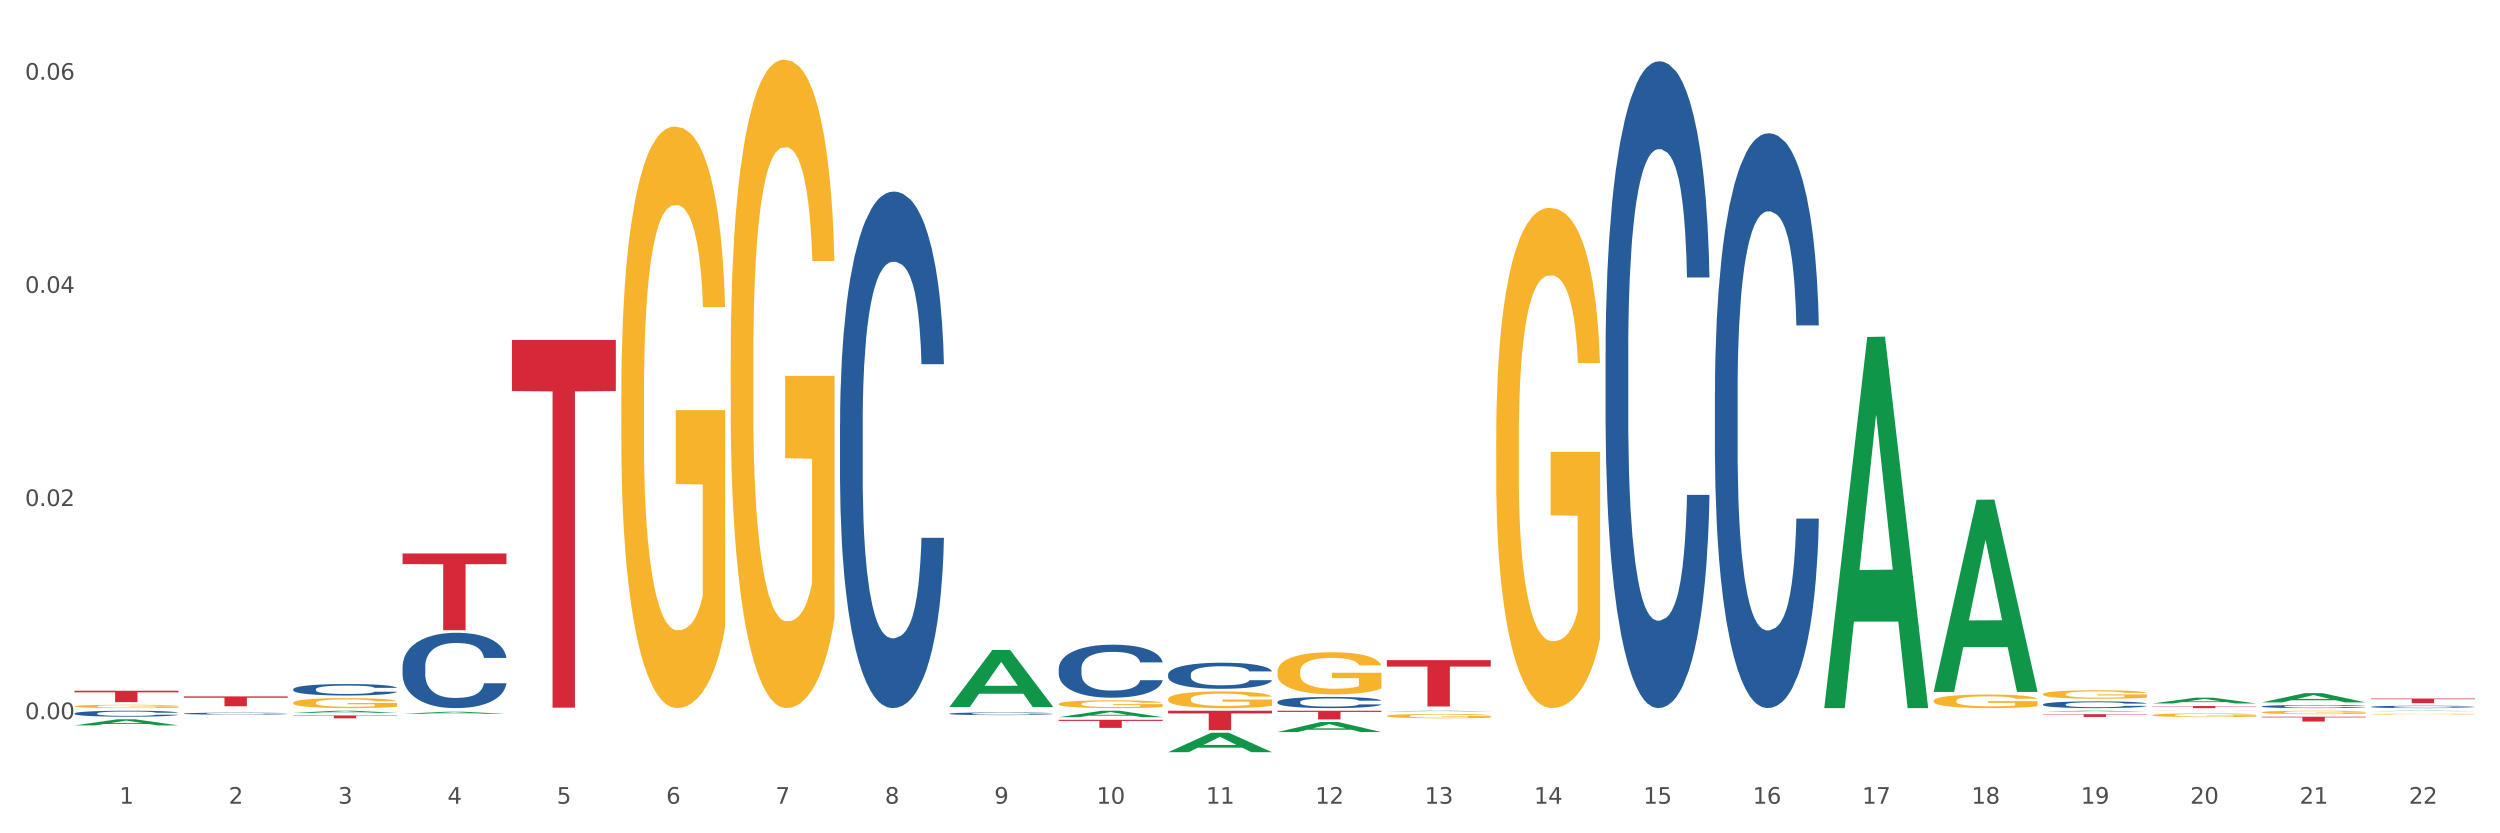 <?xml version="1.0" encoding="utf-8" standalone="no"?>
<!DOCTYPE svg PUBLIC "-//W3C//DTD SVG 1.1//EN"
  "http://www.w3.org/Graphics/SVG/1.1/DTD/svg11.dtd">
<svg xmlns:xlink="http://www.w3.org/1999/xlink" width="1080pt" height="360pt" viewBox="0 0 1080 360" xmlns="http://www.w3.org/2000/svg" version="1.1">
 <rect x="0" y="0" width="1080" height="360" fill="#333333" stroke="none"/>
 <defs>
  <style type="text/css">*{stroke-linejoin: round; stroke-linecap: butt}</style>
 </defs>
 <g id="figure_1">
  <g id="patch_1">
   <path d="M 0 360 
L 1080 360 
L 1080 0 
L 0 0 
z
" style="fill: #ffffff; stroke: #ffffff; stroke-linejoin: miter"/>
  </g>
  <g id="axes_1">
   <g id="matplotlib.axis_1">
    <g id="xtick_1">
     <g id="text_1">
      <!-- 1 -->
      <g style="fill: #4d4d4d" transform="translate(51.562 347.204) scale(0.096 -0.096)">
       <defs>
        <path id="DejaVuSans-31" d="M 794 531 
L 1825 531 
L 1825 4091 
L 703 3866 
L 703 4441 
L 1819 4666 
L 2450 4666 
L 2450 531 
L 3481 531 
L 3481 0 
L 794 0 
L 794 531 
z
" transform="scale(0.016)"/>
       </defs>
       <use xlink:href="#DejaVuSans-31"/>
      </g>
     </g>
    </g>
    <g id="xtick_2">
     <g id="text_2">
      <!-- 2 -->
      <g style="fill: #4d4d4d" transform="translate(98.807 347.204) scale(0.096 -0.096)">
       <defs>
        <path id="DejaVuSans-32" d="M 1228 531 
L 3431 531 
L 3431 0 
L 469 0 
L 469 531 
Q 828 903 1448 1529 
Q 2069 2156 2228 2338 
Q 2531 2678 2651 2914 
Q 2772 3150 2772 3378 
Q 2772 3750 2511 3984 
Q 2250 4219 1831 4219 
Q 1534 4219 1204 4116 
Q 875 4013 500 3803 
L 500 4441 
Q 881 4594 1212 4672 
Q 1544 4750 1819 4750 
Q 2544 4750 2975 4387 
Q 3406 4025 3406 3419 
Q 3406 3131 3298 2873 
Q 3191 2616 2906 2266 
Q 2828 2175 2409 1742 
Q 1991 1309 1228 531 
z
" transform="scale(0.016)"/>
       </defs>
       <use xlink:href="#DejaVuSans-32"/>
      </g>
     </g>
    </g>
    <g id="xtick_3">
     <g id="text_3">
      <!-- 3 -->
      <g style="fill: #4d4d4d" transform="translate(146.052 347.204) scale(0.096 -0.096)">
       <defs>
        <path id="DejaVuSans-33" d="M 2597 2516 
Q 3050 2419 3304 2112 
Q 3559 1806 3559 1356 
Q 3559 666 3084 287 
Q 2609 -91 1734 -91 
Q 1441 -91 1130 -33 
Q 819 25 488 141 
L 488 750 
Q 750 597 1062 519 
Q 1375 441 1716 441 
Q 2309 441 2620 675 
Q 2931 909 2931 1356 
Q 2931 1769 2642 2001 
Q 2353 2234 1838 2234 
L 1294 2234 
L 1294 2753 
L 1863 2753 
Q 2328 2753 2575 2939 
Q 2822 3125 2822 3475 
Q 2822 3834 2567 4026 
Q 2313 4219 1838 4219 
Q 1578 4219 1281 4162 
Q 984 4106 628 3988 
L 628 4550 
Q 988 4650 1302 4700 
Q 1616 4750 1894 4750 
Q 2613 4750 3031 4423 
Q 3450 4097 3450 3541 
Q 3450 3153 3228 2886 
Q 3006 2619 2597 2516 
z
" transform="scale(0.016)"/>
       </defs>
       <use xlink:href="#DejaVuSans-33"/>
      </g>
     </g>
    </g>
    <g id="xtick_4">
     <g id="text_4">
      <!-- 4 -->
      <g style="fill: #4d4d4d" transform="translate(193.297 347.204) scale(0.096 -0.096)">
       <defs>
        <path id="DejaVuSans-34" d="M 2419 4116 
L 825 1625 
L 2419 1625 
L 2419 4116 
z
M 2253 4666 
L 3047 4666 
L 3047 1625 
L 3713 1625 
L 3713 1100 
L 3047 1100 
L 3047 0 
L 2419 0 
L 2419 1100 
L 313 1100 
L 313 1709 
L 2253 4666 
z
" transform="scale(0.016)"/>
       </defs>
       <use xlink:href="#DejaVuSans-34"/>
      </g>
     </g>
    </g>
    <g id="xtick_5">
     <g id="text_5">
      <!-- 5 -->
      <g style="fill: #4d4d4d" transform="translate(240.542 347.204) scale(0.096 -0.096)">
       <defs>
        <path id="DejaVuSans-35" d="M 691 4666 
L 3169 4666 
L 3169 4134 
L 1269 4134 
L 1269 2991 
Q 1406 3038 1543 3061 
Q 1681 3084 1819 3084 
Q 2600 3084 3056 2656 
Q 3513 2228 3513 1497 
Q 3513 744 3044 326 
Q 2575 -91 1722 -91 
Q 1428 -91 1123 -41 
Q 819 9 494 109 
L 494 744 
Q 775 591 1075 516 
Q 1375 441 1709 441 
Q 2250 441 2565 725 
Q 2881 1009 2881 1497 
Q 2881 1984 2565 2268 
Q 2250 2553 1709 2553 
Q 1456 2553 1204 2497 
Q 953 2441 691 2322 
L 691 4666 
z
" transform="scale(0.016)"/>
       </defs>
       <use xlink:href="#DejaVuSans-35"/>
      </g>
     </g>
    </g>
    <g id="xtick_6">
     <g id="text_6">
      <!-- 6 -->
      <g style="fill: #4d4d4d" transform="translate(287.787 347.204) scale(0.096 -0.096)">
       <defs>
        <path id="DejaVuSans-36" d="M 2113 2584 
Q 1688 2584 1439 2293 
Q 1191 2003 1191 1497 
Q 1191 994 1439 701 
Q 1688 409 2113 409 
Q 2538 409 2786 701 
Q 3034 994 3034 1497 
Q 3034 2003 2786 2293 
Q 2538 2584 2113 2584 
z
M 3366 4563 
L 3366 3988 
Q 3128 4100 2886 4159 
Q 2644 4219 2406 4219 
Q 1781 4219 1451 3797 
Q 1122 3375 1075 2522 
Q 1259 2794 1537 2939 
Q 1816 3084 2150 3084 
Q 2853 3084 3261 2657 
Q 3669 2231 3669 1497 
Q 3669 778 3244 343 
Q 2819 -91 2113 -91 
Q 1303 -91 875 529 
Q 447 1150 447 2328 
Q 447 3434 972 4092 
Q 1497 4750 2381 4750 
Q 2619 4750 2861 4703 
Q 3103 4656 3366 4563 
z
" transform="scale(0.016)"/>
       </defs>
       <use xlink:href="#DejaVuSans-36"/>
      </g>
     </g>
    </g>
    <g id="xtick_7">
     <g id="text_7">
      <!-- 7 -->
      <g style="fill: #4d4d4d" transform="translate(335.032 347.204) scale(0.096 -0.096)">
       <defs>
        <path id="DejaVuSans-37" d="M 525 4666 
L 3525 4666 
L 3525 4397 
L 1831 0 
L 1172 0 
L 2766 4134 
L 525 4134 
L 525 4666 
z
" transform="scale(0.016)"/>
       </defs>
       <use xlink:href="#DejaVuSans-37"/>
      </g>
     </g>
    </g>
    <g id="xtick_8">
     <g id="text_8">
      <!-- 8 -->
      <g style="fill: #4d4d4d" transform="translate(382.276 347.204) scale(0.096 -0.096)">
       <defs>
        <path id="DejaVuSans-38" d="M 2034 2216 
Q 1584 2216 1326 1975 
Q 1069 1734 1069 1313 
Q 1069 891 1326 650 
Q 1584 409 2034 409 
Q 2484 409 2743 651 
Q 3003 894 3003 1313 
Q 3003 1734 2745 1975 
Q 2488 2216 2034 2216 
z
M 1403 2484 
Q 997 2584 770 2862 
Q 544 3141 544 3541 
Q 544 4100 942 4425 
Q 1341 4750 2034 4750 
Q 2731 4750 3128 4425 
Q 3525 4100 3525 3541 
Q 3525 3141 3298 2862 
Q 3072 2584 2669 2484 
Q 3125 2378 3379 2068 
Q 3634 1759 3634 1313 
Q 3634 634 3220 271 
Q 2806 -91 2034 -91 
Q 1263 -91 848 271 
Q 434 634 434 1313 
Q 434 1759 690 2068 
Q 947 2378 1403 2484 
z
M 1172 3481 
Q 1172 3119 1398 2916 
Q 1625 2713 2034 2713 
Q 2441 2713 2670 2916 
Q 2900 3119 2900 3481 
Q 2900 3844 2670 4047 
Q 2441 4250 2034 4250 
Q 1625 4250 1398 4047 
Q 1172 3844 1172 3481 
z
" transform="scale(0.016)"/>
       </defs>
       <use xlink:href="#DejaVuSans-38"/>
      </g>
     </g>
    </g>
    <g id="xtick_9">
     <g id="text_9">
      <!-- 9 -->
      <g style="fill: #4d4d4d" transform="translate(429.521 347.204) scale(0.096 -0.096)">
       <defs>
        <path id="DejaVuSans-39" d="M 703 97 
L 703 672 
Q 941 559 1184 500 
Q 1428 441 1663 441 
Q 2288 441 2617 861 
Q 2947 1281 2994 2138 
Q 2813 1869 2534 1725 
Q 2256 1581 1919 1581 
Q 1219 1581 811 2004 
Q 403 2428 403 3163 
Q 403 3881 828 4315 
Q 1253 4750 1959 4750 
Q 2769 4750 3195 4129 
Q 3622 3509 3622 2328 
Q 3622 1225 3098 567 
Q 2575 -91 1691 -91 
Q 1453 -91 1209 -44 
Q 966 3 703 97 
z
M 1959 2075 
Q 2384 2075 2632 2365 
Q 2881 2656 2881 3163 
Q 2881 3666 2632 3958 
Q 2384 4250 1959 4250 
Q 1534 4250 1286 3958 
Q 1038 3666 1038 3163 
Q 1038 2656 1286 2365 
Q 1534 2075 1959 2075 
z
" transform="scale(0.016)"/>
       </defs>
       <use xlink:href="#DejaVuSans-39"/>
      </g>
     </g>
    </g>
    <g id="xtick_10">
     <g id="text_10">
      <!-- 10 -->
      <g style="fill: #4d4d4d" transform="translate(473.712 347.204) scale(0.096 -0.096)">
       <defs>
        <path id="DejaVuSans-30" d="M 2034 4250 
Q 1547 4250 1301 3770 
Q 1056 3291 1056 2328 
Q 1056 1369 1301 889 
Q 1547 409 2034 409 
Q 2525 409 2770 889 
Q 3016 1369 3016 2328 
Q 3016 3291 2770 3770 
Q 2525 4250 2034 4250 
z
M 2034 4750 
Q 2819 4750 3233 4129 
Q 3647 3509 3647 2328 
Q 3647 1150 3233 529 
Q 2819 -91 2034 -91 
Q 1250 -91 836 529 
Q 422 1150 422 2328 
Q 422 3509 836 4129 
Q 1250 4750 2034 4750 
z
" transform="scale(0.016)"/>
       </defs>
       <use xlink:href="#DejaVuSans-31"/>
       <use xlink:href="#DejaVuSans-30" transform="translate(63.623 0)"/>
      </g>
     </g>
    </g>
    <g id="xtick_11">
     <g id="text_11">
      <!-- 11 -->
      <g style="fill: #4d4d4d" transform="translate(520.957 347.204) scale(0.096 -0.096)">
       <use xlink:href="#DejaVuSans-31"/>
       <use xlink:href="#DejaVuSans-31" transform="translate(63.623 0)"/>
      </g>
     </g>
    </g>
    <g id="xtick_12">
     <g id="text_12">
      <!-- 12 -->
      <g style="fill: #4d4d4d" transform="translate(568.202 347.204) scale(0.096 -0.096)">
       <use xlink:href="#DejaVuSans-31"/>
       <use xlink:href="#DejaVuSans-32" transform="translate(63.623 0)"/>
      </g>
     </g>
    </g>
    <g id="xtick_13">
     <g id="text_13">
      <!-- 13 -->
      <g style="fill: #4d4d4d" transform="translate(615.447 347.204) scale(0.096 -0.096)">
       <use xlink:href="#DejaVuSans-31"/>
       <use xlink:href="#DejaVuSans-33" transform="translate(63.623 0)"/>
      </g>
     </g>
    </g>
    <g id="xtick_14">
     <g id="text_14">
      <!-- 14 -->
      <g style="fill: #4d4d4d" transform="translate(662.692 347.204) scale(0.096 -0.096)">
       <use xlink:href="#DejaVuSans-31"/>
       <use xlink:href="#DejaVuSans-34" transform="translate(63.623 0)"/>
      </g>
     </g>
    </g>
    <g id="xtick_15">
     <g id="text_15">
      <!-- 15 -->
      <g style="fill: #4d4d4d" transform="translate(709.937 347.204) scale(0.096 -0.096)">
       <use xlink:href="#DejaVuSans-31"/>
       <use xlink:href="#DejaVuSans-35" transform="translate(63.623 0)"/>
      </g>
     </g>
    </g>
    <g id="xtick_16">
     <g id="text_16">
      <!-- 16 -->
      <g style="fill: #4d4d4d" transform="translate(757.181 347.204) scale(0.096 -0.096)">
       <use xlink:href="#DejaVuSans-31"/>
       <use xlink:href="#DejaVuSans-36" transform="translate(63.623 0)"/>
      </g>
     </g>
    </g>
    <g id="xtick_17">
     <g id="text_17">
      <!-- 17 -->
      <g style="fill: #4d4d4d" transform="translate(804.426 347.204) scale(0.096 -0.096)">
       <use xlink:href="#DejaVuSans-31"/>
       <use xlink:href="#DejaVuSans-37" transform="translate(63.623 0)"/>
      </g>
     </g>
    </g>
    <g id="xtick_18">
     <g id="text_18">
      <!-- 18 -->
      <g style="fill: #4d4d4d" transform="translate(851.671 347.204) scale(0.096 -0.096)">
       <use xlink:href="#DejaVuSans-31"/>
       <use xlink:href="#DejaVuSans-38" transform="translate(63.623 0)"/>
      </g>
     </g>
    </g>
    <g id="xtick_19">
     <g id="text_19">
      <!-- 19 -->
      <g style="fill: #4d4d4d" transform="translate(898.916 347.204) scale(0.096 -0.096)">
       <use xlink:href="#DejaVuSans-31"/>
       <use xlink:href="#DejaVuSans-39" transform="translate(63.623 0)"/>
      </g>
     </g>
    </g>
    <g id="xtick_20">
     <g id="text_20">
      <!-- 20 -->
      <g style="fill: #4d4d4d" transform="translate(946.161 347.204) scale(0.096 -0.096)">
       <use xlink:href="#DejaVuSans-32"/>
       <use xlink:href="#DejaVuSans-30" transform="translate(63.623 0)"/>
      </g>
     </g>
    </g>
    <g id="xtick_21">
     <g id="text_21">
      <!-- 21 -->
      <g style="fill: #4d4d4d" transform="translate(993.406 347.204) scale(0.096 -0.096)">
       <use xlink:href="#DejaVuSans-32"/>
       <use xlink:href="#DejaVuSans-31" transform="translate(63.623 0)"/>
      </g>
     </g>
    </g>
    <g id="xtick_22">
     <g id="text_22">
      <!-- 22 -->
      <g style="fill: #4d4d4d" transform="translate(1040.651 347.204) scale(0.096 -0.096)">
       <use xlink:href="#DejaVuSans-32"/>
       <use xlink:href="#DejaVuSans-32" transform="translate(63.623 0)"/>
      </g>
     </g>
    </g>
    <g id="xtick_23"/>
    <g id="xtick_24"/>
    <g id="xtick_25"/>
    <g id="xtick_26"/>
    <g id="xtick_27"/>
    <g id="xtick_28"/>
    <g id="xtick_29"/>
    <g id="xtick_30"/>
    <g id="xtick_31"/>
    <g id="xtick_32"/>
    <g id="xtick_33"/>
    <g id="xtick_34"/>
    <g id="xtick_35"/>
    <g id="xtick_36"/>
    <g id="xtick_37"/>
    <g id="xtick_38"/>
    <g id="xtick_39"/>
    <g id="xtick_40"/>
    <g id="xtick_41"/>
    <g id="xtick_42"/>
    <g id="xtick_43"/>
   </g>
   <g id="matplotlib.axis_2">
    <g id="ytick_1">
     <g id="text_23">
      <!-- 0.00 -->
      <g style="fill: #4d4d4d" transform="translate(10.8 310.678) scale(0.096 -0.096)">
       <defs>
        <path id="DejaVuSans-2e" d="M 684 794 
L 1344 794 
L 1344 0 
L 684 0 
L 684 794 
z
" transform="scale(0.016)"/>
       </defs>
       <use xlink:href="#DejaVuSans-30"/>
       <use xlink:href="#DejaVuSans-2e" transform="translate(63.623 0)"/>
       <use xlink:href="#DejaVuSans-30" transform="translate(95.41 0)"/>
       <use xlink:href="#DejaVuSans-30" transform="translate(159.033 0)"/>
      </g>
     </g>
    </g>
    <g id="ytick_2">
     <g id="text_24">
      <!-- 0.02 -->
      <g style="fill: #4d4d4d" transform="translate(10.8 218.598) scale(0.096 -0.096)">
       <use xlink:href="#DejaVuSans-30"/>
       <use xlink:href="#DejaVuSans-2e" transform="translate(63.623 0)"/>
       <use xlink:href="#DejaVuSans-30" transform="translate(95.41 0)"/>
       <use xlink:href="#DejaVuSans-32" transform="translate(159.033 0)"/>
      </g>
     </g>
    </g>
    <g id="ytick_3">
     <g id="text_25">
      <!-- 0.04 -->
      <g style="fill: #4d4d4d" transform="translate(10.8 126.517) scale(0.096 -0.096)">
       <use xlink:href="#DejaVuSans-30"/>
       <use xlink:href="#DejaVuSans-2e" transform="translate(63.623 0)"/>
       <use xlink:href="#DejaVuSans-30" transform="translate(95.41 0)"/>
       <use xlink:href="#DejaVuSans-34" transform="translate(159.033 0)"/>
      </g>
     </g>
    </g>
    <g id="ytick_4">
     <g id="text_26">
      <!-- 0.06 -->
      <g style="fill: #4d4d4d" transform="translate(10.8 34.437) scale(0.096 -0.096)">
       <use xlink:href="#DejaVuSans-30"/>
       <use xlink:href="#DejaVuSans-2e" transform="translate(63.623 0)"/>
       <use xlink:href="#DejaVuSans-30" transform="translate(95.41 0)"/>
       <use xlink:href="#DejaVuSans-36" transform="translate(159.033 0)"/>
      </g>
     </g>
    </g>
    <g id="ytick_5"/>
    <g id="ytick_6"/>
    <g id="ytick_7"/>
   </g>
   <g id="PolyCollection_1">
    <path d="M 32.175 313.375 
L 32.221 313.373 
L 50.73 310.738 
L 58.411 310.736 
L 77.058 313.38 
L 68.174 313.38 
L 64.148 312.764 
L 45.038 312.764 
L 44.899 312.774 
L 41.013 313.38 
L 32.175 313.38 
L 32.175 313.375 
L 47.444 312.397 
L 61.742 312.394 
L 54.663 311.299 
L 54.57 311.294 
L 54.478 311.302 
L 47.398 312.394 
L 47.444 312.397 
L 32.175 313.375 
z
" clip-path="url(#pc10047813c)" style="fill: #109648"/>
    <path d="M 977.072 307.711 
L 977.125 307.709 
L 977.125 307.661 
L 977.231 307.619 
L 977.761 307.518 
L 978.556 307.435 
L 979.139 307.391 
L 979.722 307.354 
L 980.411 307.318 
L 981.259 307.28 
L 982.795 307.225 
L 983.749 307.197 
L 984.915 307.167 
L 987.035 307.124 
L 988.571 307.1 
L 990.161 307.08 
L 992.758 307.056 
L 994.453 307.045 
L 996.255 307.037 
L 998.428 307.032 
L 1000.07 307.03 
L 1003.674 307.034 
L 1006.747 307.046 
L 1008.231 307.056 
L 1010.138 307.072 
L 1011.145 307.083 
L 1012.788 307.104 
L 1014.484 307.133 
L 1015.649 307.157 
L 1017.398 307.202 
L 1018.723 307.248 
L 1019.942 307.305 
L 1020.577 307.344 
L 1021.054 307.38 
L 1021.478 307.422 
L 1021.902 307.487 
L 1012.364 307.487 
L 1011.993 307.44 
L 1011.41 307.396 
L 1010.562 307.353 
L 1009.82 307.326 
L 1008.549 307.292 
L 1007.383 307.271 
L 1006.164 307.255 
L 1004.68 307.241 
L 1003.515 307.235 
L 1001.872 307.229 
L 998.639 307.231 
L 996.467 307.241 
L 994.983 307.255 
L 994.029 307.267 
L 993.181 307.28 
L 992.228 307.299 
L 991.115 307.327 
L 990.32 307.353 
L 989.525 307.385 
L 988.889 307.418 
L 988.306 307.455 
L 987.829 307.495 
L 987.459 307.537 
L 987.141 307.588 
L 986.876 307.673 
L 986.876 307.857 
L 986.982 307.899 
L 987.247 307.954 
L 987.565 307.996 
L 988.094 308.045 
L 988.571 308.079 
L 989.472 308.127 
L 990.479 308.168 
L 991.274 308.193 
L 992.069 308.215 
L 993.446 308.244 
L 994.983 308.268 
L 996.308 308.283 
L 998.11 308.297 
L 999.328 308.302 
L 1000.388 308.305 
L 1002.985 308.305 
L 1004.839 308.301 
L 1006.906 308.291 
L 1008.496 308.279 
L 1009.82 308.264 
L 1011.304 308.24 
L 1012.258 308.217 
L 1012.258 307.936 
L 1000.6 307.935 
L 1000.6 307.748 
L 1021.955 307.748 
L 1021.955 308.297 
L 1021.054 308.325 
L 1020.047 308.35 
L 1018.988 308.373 
L 1017.398 308.402 
L 1015.49 308.428 
L 1013.795 308.447 
L 1011.993 308.463 
L 1009.873 308.478 
L 1007.118 308.492 
L 1005.422 308.497 
L 1003.303 308.501 
L 1000.812 308.502 
L 998.639 308.5 
L 996.52 308.493 
L 994.294 308.481 
L 992.122 308.463 
L 990.479 308.446 
L 988.836 308.424 
L 987.088 308.396 
L 985.71 308.369 
L 984.65 308.345 
L 983.484 308.314 
L 982.213 308.274 
L 981.259 308.238 
L 980.411 308.2 
L 979.51 308.151 
L 978.874 308.11 
L 978.238 308.057 
L 977.867 308.018 
L 977.443 307.958 
L 977.125 307.873 
L 977.072 307.711 
z
" clip-path="url(#pc10047813c)" style="fill: #f7b32b"/>
    <path d="M 646.358 189.643 
L 646.411 189.446 
L 646.411 182.34 
L 646.517 176.221 
L 647.047 161.417 
L 647.842 149.179 
L 648.425 142.665 
L 649.008 137.335 
L 649.697 132.006 
L 650.545 126.479 
L 652.081 118.386 
L 653.035 114.241 
L 654.201 109.898 
L 656.321 103.582 
L 657.857 100.029 
L 659.447 97.068 
L 662.043 93.515 
L 663.739 91.936 
L 665.541 90.751 
L 667.713 89.962 
L 669.356 89.764 
L 672.959 90.357 
L 676.033 92.133 
L 677.517 93.515 
L 679.424 95.884 
L 680.431 97.463 
L 682.074 100.621 
L 683.769 104.766 
L 684.935 108.319 
L 686.684 115.03 
L 688.009 121.741 
L 689.227 130.032 
L 689.863 135.756 
L 690.34 141.086 
L 690.764 147.205 
L 691.188 156.877 
L 681.65 156.877 
L 681.279 149.968 
L 680.696 143.454 
L 679.848 137.138 
L 679.106 133.19 
L 677.835 128.255 
L 676.669 125.097 
L 675.45 122.728 
L 673.966 120.755 
L 672.8 119.768 
L 671.158 118.978 
L 667.925 119.175 
L 665.753 120.755 
L 664.269 122.728 
L 663.315 124.505 
L 662.467 126.479 
L 661.514 129.242 
L 660.401 133.387 
L 659.606 137.138 
L 658.811 141.875 
L 658.175 146.612 
L 657.592 152.139 
L 657.115 158.061 
L 656.744 164.18 
L 656.426 171.681 
L 656.162 184.116 
L 656.162 211.159 
L 656.268 217.278 
L 656.532 225.371 
L 656.85 231.49 
L 657.38 238.793 
L 657.857 243.728 
L 658.758 250.834 
L 659.765 256.755 
L 660.56 260.506 
L 661.355 263.664 
L 662.732 268.007 
L 664.269 271.56 
L 665.594 273.731 
L 667.395 275.705 
L 668.614 276.494 
L 669.674 276.889 
L 672.271 276.889 
L 674.125 276.297 
L 676.192 274.915 
L 677.782 273.139 
L 679.106 270.967 
L 680.59 267.414 
L 681.544 264.059 
L 681.544 222.805 
L 669.886 222.607 
L 669.886 195.17 
L 691.241 195.17 
L 691.241 275.705 
L 690.34 279.85 
L 689.333 283.6 
L 688.274 286.956 
L 686.684 291.101 
L 684.776 295.049 
L 683.081 297.812 
L 681.279 300.181 
L 679.159 302.352 
L 676.404 304.326 
L 674.708 305.116 
L 672.588 305.708 
L 670.098 305.905 
L 667.925 305.51 
L 665.806 304.524 
L 663.58 302.747 
L 661.408 300.181 
L 659.765 297.615 
L 658.122 294.457 
L 656.374 290.312 
L 654.996 286.364 
L 653.936 282.811 
L 652.77 278.271 
L 651.498 272.349 
L 650.545 267.02 
L 649.697 261.493 
L 648.796 254.387 
L 648.16 248.268 
L 647.524 240.57 
L 647.153 234.845 
L 646.729 225.963 
L 646.411 213.527 
L 646.358 189.643 
z
" clip-path="url(#pc10047813c)" style="fill: #f7b32b"/>
    <path d="M 835.338 302.751 
L 835.391 302.746 
L 835.391 302.553 
L 835.497 302.387 
L 836.027 301.986 
L 836.822 301.654 
L 837.404 301.477 
L 837.987 301.332 
L 838.676 301.188 
L 839.524 301.038 
L 841.061 300.818 
L 842.015 300.706 
L 843.18 300.588 
L 845.3 300.417 
L 846.837 300.32 
L 848.426 300.24 
L 851.023 300.144 
L 852.719 300.101 
L 854.52 300.069 
L 856.693 300.047 
L 858.336 300.042 
L 861.939 300.058 
L 865.012 300.106 
L 866.496 300.144 
L 868.404 300.208 
L 869.411 300.251 
L 871.053 300.336 
L 872.749 300.449 
L 873.915 300.545 
L 875.663 300.727 
L 876.988 300.909 
L 878.207 301.134 
L 878.843 301.289 
L 879.32 301.434 
L 879.744 301.6 
L 880.168 301.862 
L 870.629 301.862 
L 870.258 301.675 
L 869.675 301.498 
L 868.828 301.327 
L 868.086 301.22 
L 866.814 301.086 
L 865.648 301 
L 864.429 300.936 
L 862.946 300.883 
L 861.78 300.856 
L 860.137 300.834 
L 856.905 300.84 
L 854.732 300.883 
L 853.249 300.936 
L 852.295 300.984 
L 851.447 301.038 
L 850.493 301.113 
L 849.38 301.225 
L 848.585 301.327 
L 847.791 301.455 
L 847.155 301.584 
L 846.572 301.734 
L 846.095 301.895 
L 845.724 302.061 
L 845.406 302.264 
L 845.141 302.601 
L 845.141 303.335 
L 845.247 303.501 
L 845.512 303.721 
L 845.83 303.887 
L 846.36 304.085 
L 846.837 304.219 
L 847.738 304.411 
L 848.744 304.572 
L 849.539 304.674 
L 850.334 304.759 
L 851.712 304.877 
L 853.249 304.974 
L 854.573 305.032 
L 856.375 305.086 
L 857.594 305.107 
L 858.654 305.118 
L 861.25 305.118 
L 863.105 305.102 
L 865.171 305.065 
L 866.761 305.016 
L 868.086 304.957 
L 869.569 304.861 
L 870.523 304.77 
L 870.523 303.651 
L 858.865 303.646 
L 858.865 302.901 
L 880.221 302.901 
L 880.221 305.086 
L 879.32 305.198 
L 878.313 305.3 
L 877.253 305.391 
L 875.663 305.504 
L 873.756 305.611 
L 872.06 305.686 
L 870.258 305.75 
L 868.139 305.809 
L 865.383 305.862 
L 863.688 305.884 
L 861.568 305.9 
L 859.077 305.905 
L 856.905 305.895 
L 854.785 305.868 
L 852.56 305.82 
L 850.387 305.75 
L 848.744 305.68 
L 847.102 305.595 
L 845.353 305.482 
L 843.975 305.375 
L 842.915 305.279 
L 841.75 305.156 
L 840.478 304.995 
L 839.524 304.85 
L 838.676 304.7 
L 837.775 304.508 
L 837.14 304.342 
L 836.504 304.133 
L 836.133 303.978 
L 835.709 303.737 
L 835.391 303.399 
L 835.338 302.751 
z
" clip-path="url(#pc10047813c)" style="fill: #f7b32b"/>
    <path d="M 1024.317 308.49 
L 1024.37 308.489 
L 1024.37 308.478 
L 1024.476 308.468 
L 1025.006 308.443 
L 1025.801 308.423 
L 1026.384 308.413 
L 1026.967 308.404 
L 1027.656 308.395 
L 1028.504 308.386 
L 1030.04 308.373 
L 1030.994 308.366 
L 1032.16 308.359 
L 1034.28 308.348 
L 1035.816 308.343 
L 1037.406 308.338 
L 1040.002 308.332 
L 1041.698 308.329 
L 1043.5 308.327 
L 1045.672 308.326 
L 1047.315 308.326 
L 1050.918 308.327 
L 1053.992 308.33 
L 1055.476 308.332 
L 1057.383 308.336 
L 1058.39 308.338 
L 1060.033 308.344 
L 1061.728 308.35 
L 1062.894 308.356 
L 1064.643 308.367 
L 1065.968 308.378 
L 1067.186 308.392 
L 1067.822 308.401 
L 1068.299 308.41 
L 1068.723 308.42 
L 1069.147 308.436 
L 1059.609 308.436 
L 1059.238 308.425 
L 1058.655 308.414 
L 1057.807 308.403 
L 1057.065 308.397 
L 1055.793 308.389 
L 1054.628 308.384 
L 1053.409 308.38 
L 1051.925 308.377 
L 1050.759 308.375 
L 1049.117 308.374 
L 1045.884 308.374 
L 1043.712 308.377 
L 1042.228 308.38 
L 1041.274 308.383 
L 1040.426 308.386 
L 1039.473 308.391 
L 1038.36 308.397 
L 1037.565 308.403 
L 1036.77 308.411 
L 1036.134 308.419 
L 1035.551 308.428 
L 1035.074 308.438 
L 1034.703 308.448 
L 1034.385 308.46 
L 1034.121 308.48 
L 1034.121 308.525 
L 1034.227 308.535 
L 1034.491 308.548 
L 1034.809 308.558 
L 1035.339 308.57 
L 1035.816 308.578 
L 1036.717 308.59 
L 1037.724 308.6 
L 1038.519 308.606 
L 1039.314 308.611 
L 1040.691 308.618 
L 1042.228 308.624 
L 1043.553 308.627 
L 1045.354 308.631 
L 1046.573 308.632 
L 1047.633 308.633 
L 1050.23 308.633 
L 1052.084 308.632 
L 1054.151 308.629 
L 1055.741 308.626 
L 1057.065 308.623 
L 1058.549 308.617 
L 1059.503 308.612 
L 1059.503 308.544 
L 1047.845 308.544 
L 1047.845 308.499 
L 1069.2 308.499 
L 1069.2 308.631 
L 1068.299 308.637 
L 1067.292 308.644 
L 1066.233 308.649 
L 1064.643 308.656 
L 1062.735 308.662 
L 1061.04 308.667 
L 1059.238 308.671 
L 1057.118 308.674 
L 1054.363 308.678 
L 1052.667 308.679 
L 1050.547 308.68 
L 1048.057 308.68 
L 1045.884 308.679 
L 1043.765 308.678 
L 1041.539 308.675 
L 1039.367 308.671 
L 1037.724 308.667 
L 1036.081 308.661 
L 1034.333 308.655 
L 1032.955 308.648 
L 1031.895 308.642 
L 1030.729 308.635 
L 1029.457 308.625 
L 1028.504 308.616 
L 1027.656 308.607 
L 1026.755 308.596 
L 1026.119 308.586 
L 1025.483 308.573 
L 1025.112 308.564 
L 1024.688 308.549 
L 1024.37 308.529 
L 1024.317 308.49 
z
" clip-path="url(#pc10047813c)" style="fill: #f7b32b"/>
    <path d="M 929.828 308.927 
L 929.881 308.926 
L 929.881 308.873 
L 929.987 308.828 
L 930.516 308.718 
L 931.311 308.627 
L 931.894 308.579 
L 932.477 308.539 
L 933.166 308.5 
L 934.014 308.459 
L 935.551 308.398 
L 936.504 308.368 
L 937.67 308.335 
L 939.79 308.289 
L 941.326 308.262 
L 942.916 308.24 
L 945.513 308.214 
L 947.208 308.202 
L 949.01 308.193 
L 951.183 308.188 
L 952.825 308.186 
L 956.429 308.19 
L 959.502 308.204 
L 960.986 308.214 
L 962.893 308.231 
L 963.9 308.243 
L 965.543 308.267 
L 967.239 308.297 
L 968.404 308.324 
L 970.153 308.374 
L 971.478 308.423 
L 972.697 308.485 
L 973.333 308.527 
L 973.809 308.567 
L 974.233 308.612 
L 974.657 308.684 
L 965.119 308.684 
L 964.748 308.633 
L 964.165 308.584 
L 963.317 308.538 
L 962.576 308.508 
L 961.304 308.472 
L 960.138 308.448 
L 958.919 308.431 
L 957.435 308.416 
L 956.27 308.409 
L 954.627 308.403 
L 951.395 308.404 
L 949.222 308.416 
L 947.738 308.431 
L 946.784 308.444 
L 945.937 308.459 
L 944.983 308.479 
L 943.87 308.51 
L 943.075 308.538 
L 942.28 308.573 
L 941.644 308.608 
L 941.062 308.649 
L 940.585 308.693 
L 940.214 308.738 
L 939.896 308.794 
L 939.631 308.886 
L 939.631 309.087 
L 939.737 309.132 
L 940.002 309.192 
L 940.32 309.238 
L 940.85 309.292 
L 941.326 309.329 
L 942.227 309.381 
L 943.234 309.425 
L 944.029 309.453 
L 944.824 309.476 
L 946.202 309.509 
L 947.738 309.535 
L 949.063 309.551 
L 950.865 309.566 
L 952.083 309.572 
L 953.143 309.575 
L 955.74 309.575 
L 957.594 309.57 
L 959.661 309.56 
L 961.251 309.547 
L 962.576 309.531 
L 964.059 309.504 
L 965.013 309.479 
L 965.013 309.173 
L 953.355 309.172 
L 953.355 308.968 
L 974.71 308.968 
L 974.71 309.566 
L 973.809 309.597 
L 972.803 309.624 
L 971.743 309.649 
L 970.153 309.68 
L 968.245 309.709 
L 966.55 309.73 
L 964.748 309.747 
L 962.629 309.764 
L 959.873 309.778 
L 958.177 309.784 
L 956.058 309.788 
L 953.567 309.79 
L 951.395 309.787 
L 949.275 309.78 
L 947.049 309.766 
L 944.877 309.747 
L 943.234 309.728 
L 941.591 309.705 
L 939.843 309.674 
L 938.465 309.645 
L 937.405 309.619 
L 936.239 309.585 
L 934.968 309.541 
L 934.014 309.501 
L 933.166 309.46 
L 932.265 309.408 
L 931.629 309.362 
L 930.993 309.305 
L 930.622 309.263 
L 930.199 309.197 
L 929.881 309.104 
L 929.828 308.927 
z
" clip-path="url(#pc10047813c)" style="fill: #f7b32b"/>
    <path d="M 882.583 299.888 
L 882.636 299.885 
L 882.636 299.764 
L 882.742 299.66 
L 883.272 299.409 
L 884.066 299.201 
L 884.649 299.091 
L 885.232 299 
L 885.921 298.91 
L 886.769 298.816 
L 888.306 298.679 
L 889.26 298.608 
L 890.425 298.535 
L 892.545 298.427 
L 894.082 298.367 
L 895.671 298.317 
L 898.268 298.257 
L 899.964 298.23 
L 901.765 298.21 
L 903.938 298.196 
L 905.58 298.193 
L 909.184 298.203 
L 912.257 298.233 
L 913.741 298.257 
L 915.649 298.297 
L 916.655 298.324 
L 918.298 298.377 
L 919.994 298.448 
L 921.16 298.508 
L 922.908 298.622 
L 924.233 298.736 
L 925.452 298.876 
L 926.088 298.973 
L 926.565 299.064 
L 926.988 299.168 
L 927.412 299.332 
L 917.874 299.332 
L 917.503 299.215 
L 916.92 299.104 
L 916.072 298.997 
L 915.331 298.93 
L 914.059 298.846 
L 912.893 298.793 
L 911.674 298.752 
L 910.191 298.719 
L 909.025 298.702 
L 907.382 298.689 
L 904.15 298.692 
L 901.977 298.719 
L 900.493 298.752 
L 899.54 298.783 
L 898.692 298.816 
L 897.738 298.863 
L 896.625 298.933 
L 895.83 298.997 
L 895.035 299.077 
L 894.4 299.158 
L 893.817 299.251 
L 893.34 299.352 
L 892.969 299.456 
L 892.651 299.583 
L 892.386 299.794 
L 892.386 300.253 
L 892.492 300.357 
L 892.757 300.494 
L 893.075 300.598 
L 893.605 300.722 
L 894.082 300.806 
L 894.982 300.926 
L 895.989 301.027 
L 896.784 301.09 
L 897.579 301.144 
L 898.957 301.218 
L 900.493 301.278 
L 901.818 301.315 
L 903.62 301.348 
L 904.839 301.362 
L 905.898 301.368 
L 908.495 301.368 
L 910.35 301.358 
L 912.416 301.335 
L 914.006 301.305 
L 915.331 301.268 
L 916.814 301.208 
L 917.768 301.151 
L 917.768 300.451 
L 906.11 300.447 
L 906.11 299.982 
L 927.465 299.982 
L 927.465 301.348 
L 926.565 301.419 
L 925.558 301.482 
L 924.498 301.539 
L 922.908 301.61 
L 921.001 301.677 
L 919.305 301.723 
L 917.503 301.764 
L 915.384 301.8 
L 912.628 301.834 
L 910.932 301.847 
L 908.813 301.857 
L 906.322 301.861 
L 904.15 301.854 
L 902.03 301.837 
L 899.805 301.807 
L 897.632 301.764 
L 895.989 301.72 
L 894.347 301.666 
L 892.598 301.596 
L 891.22 301.529 
L 890.16 301.469 
L 888.995 301.392 
L 887.723 301.291 
L 886.769 301.201 
L 885.921 301.107 
L 885.02 300.987 
L 884.384 300.883 
L 883.749 300.752 
L 883.378 300.655 
L 882.954 300.504 
L 882.636 300.293 
L 882.583 299.888 
z
" clip-path="url(#pc10047813c)" style="fill: #f7b32b"/>
    <path d="M 268.399 170.757 
L 268.452 170.528 
L 268.452 162.267 
L 268.558 155.154 
L 269.088 137.945 
L 269.883 123.719 
L 270.466 116.147 
L 271.049 109.952 
L 271.738 103.757 
L 272.586 97.332 
L 274.122 87.924 
L 275.076 83.106 
L 276.242 78.058 
L 278.362 70.715 
L 279.898 66.585 
L 281.488 63.144 
L 284.084 59.013 
L 285.78 57.178 
L 287.582 55.801 
L 289.754 54.883 
L 291.397 54.654 
L 295 55.342 
L 298.074 57.407 
L 299.558 59.013 
L 301.465 61.767 
L 302.472 63.602 
L 304.115 67.274 
L 305.81 72.092 
L 306.976 76.222 
L 308.725 84.024 
L 310.05 91.825 
L 311.268 101.462 
L 311.904 108.116 
L 312.381 114.312 
L 312.805 121.425 
L 313.229 132.668 
L 303.691 132.668 
L 303.32 124.637 
L 302.737 117.065 
L 301.889 109.723 
L 301.147 105.134 
L 299.876 99.397 
L 298.71 95.726 
L 297.491 92.972 
L 296.007 90.678 
L 294.841 89.531 
L 293.199 88.613 
L 289.966 88.842 
L 287.794 90.678 
L 286.31 92.972 
L 285.356 95.038 
L 284.508 97.332 
L 283.555 100.544 
L 282.442 105.363 
L 281.647 109.723 
L 280.852 115.229 
L 280.216 120.736 
L 279.633 127.161 
L 279.156 134.045 
L 278.785 141.158 
L 278.467 149.877 
L 278.203 164.332 
L 278.203 195.768 
L 278.309 202.881 
L 278.573 212.288 
L 278.891 219.401 
L 279.421 227.891 
L 279.898 233.627 
L 280.799 241.888 
L 281.806 248.771 
L 282.601 253.131 
L 283.396 256.802 
L 284.773 261.85 
L 286.31 265.98 
L 287.635 268.504 
L 289.436 270.799 
L 290.655 271.717 
L 291.715 272.176 
L 294.312 272.176 
L 296.166 271.487 
L 298.233 269.881 
L 299.823 267.816 
L 301.147 265.292 
L 302.631 261.162 
L 303.585 257.261 
L 303.585 209.305 
L 291.927 209.076 
L 291.927 177.182 
L 313.282 177.182 
L 313.282 270.799 
L 312.381 275.617 
L 311.374 279.977 
L 310.315 283.878 
L 308.725 288.696 
L 306.817 293.285 
L 305.122 296.498 
L 303.32 299.251 
L 301.2 301.775 
L 298.445 304.07 
L 296.749 304.987 
L 294.629 305.676 
L 292.139 305.905 
L 289.966 305.446 
L 287.847 304.299 
L 285.621 302.234 
L 283.449 299.251 
L 281.806 296.268 
L 280.163 292.597 
L 278.415 287.778 
L 277.037 283.189 
L 275.977 279.059 
L 274.811 273.782 
L 273.539 266.898 
L 272.586 260.703 
L 271.738 254.278 
L 270.837 246.018 
L 270.201 238.905 
L 269.565 229.956 
L 269.194 223.302 
L 268.77 212.977 
L 268.452 198.521 
L 268.399 170.757 
z
" clip-path="url(#pc10047813c)" style="fill: #f7b32b"/>
    <path d="M 882.583 307.413 
L 882.629 307.413 
L 901.137 307.031 
L 908.818 307.03 
L 927.465 307.414 
L 918.581 307.414 
L 914.556 307.325 
L 895.446 307.325 
L 895.307 307.326 
L 891.42 307.414 
L 882.583 307.414 
L 882.583 307.413 
L 897.852 307.271 
L 912.15 307.271 
L 905.07 307.112 
L 904.978 307.111 
L 904.885 307.112 
L 897.806 307.271 
L 897.852 307.271 
L 882.583 307.413 
z
" clip-path="url(#pc10047813c)" style="fill: #109648"/>
    <path d="M 929.828 303.9 
L 929.874 303.897 
L 948.382 301.396 
L 956.063 301.394 
L 974.71 303.904 
L 965.826 303.904 
L 961.801 303.32 
L 942.691 303.32 
L 942.552 303.329 
L 938.665 303.904 
L 929.828 303.904 
L 929.828 303.9 
L 945.097 302.971 
L 959.395 302.969 
L 952.315 301.929 
L 952.223 301.924 
L 952.13 301.931 
L 945.051 302.969 
L 945.097 302.971 
L 929.828 303.9 
z
" clip-path="url(#pc10047813c)" style="fill: #109648"/>
    <path d="M 551.869 290.17 
L 551.922 290.153 
L 551.922 289.556 
L 552.028 289.041 
L 552.557 287.796 
L 553.352 286.766 
L 553.935 286.218 
L 554.518 285.77 
L 555.207 285.322 
L 556.055 284.857 
L 557.592 284.176 
L 558.545 283.827 
L 559.711 283.462 
L 561.831 282.931 
L 563.367 282.632 
L 564.957 282.383 
L 567.554 282.084 
L 569.249 281.951 
L 571.051 281.851 
L 573.224 281.785 
L 574.866 281.768 
L 578.47 281.818 
L 581.543 281.968 
L 583.027 282.084 
L 584.934 282.283 
L 585.941 282.416 
L 587.584 282.682 
L 589.28 283.03 
L 590.445 283.329 
L 592.194 283.894 
L 593.519 284.458 
L 594.738 285.156 
L 595.374 285.637 
L 595.85 286.085 
L 596.274 286.6 
L 596.698 287.414 
L 587.16 287.414 
L 586.789 286.833 
L 586.206 286.285 
L 585.358 285.753 
L 584.617 285.421 
L 583.345 285.006 
L 582.179 284.74 
L 580.96 284.541 
L 579.476 284.375 
L 578.311 284.292 
L 576.668 284.226 
L 573.436 284.242 
L 571.263 284.375 
L 569.779 284.541 
L 568.825 284.691 
L 567.978 284.857 
L 567.024 285.089 
L 565.911 285.438 
L 565.116 285.753 
L 564.321 286.152 
L 563.685 286.55 
L 563.103 287.015 
L 562.626 287.513 
L 562.255 288.028 
L 561.937 288.659 
L 561.672 289.705 
L 561.672 291.98 
L 561.778 292.494 
L 562.043 293.175 
L 562.361 293.69 
L 562.891 294.304 
L 563.367 294.719 
L 564.268 295.317 
L 565.275 295.815 
L 566.07 296.131 
L 566.865 296.396 
L 568.243 296.762 
L 569.779 297.061 
L 571.104 297.243 
L 572.906 297.409 
L 574.124 297.476 
L 575.184 297.509 
L 577.781 297.509 
L 579.635 297.459 
L 581.702 297.343 
L 583.292 297.193 
L 584.617 297.011 
L 586.1 296.712 
L 587.054 296.43 
L 587.054 292.959 
L 575.396 292.943 
L 575.396 290.635 
L 596.751 290.635 
L 596.751 297.409 
L 595.85 297.758 
L 594.844 298.073 
L 593.784 298.356 
L 592.194 298.704 
L 590.286 299.036 
L 588.591 299.269 
L 586.789 299.468 
L 584.67 299.651 
L 581.914 299.817 
L 580.218 299.883 
L 578.099 299.933 
L 575.608 299.95 
L 573.436 299.916 
L 571.316 299.833 
L 569.09 299.684 
L 566.918 299.468 
L 565.275 299.252 
L 563.632 298.987 
L 561.884 298.638 
L 560.506 298.306 
L 559.446 298.007 
L 558.28 297.625 
L 557.009 297.127 
L 556.055 296.679 
L 555.207 296.214 
L 554.306 295.616 
L 553.67 295.101 
L 553.034 294.454 
L 552.663 293.972 
L 552.24 293.225 
L 551.922 292.179 
L 551.869 290.17 
z
" clip-path="url(#pc10047813c)" style="fill: #f7b32b"/>
    <path d="M 599.113 309.296 
L 599.166 309.294 
L 599.166 309.233 
L 599.272 309.181 
L 599.802 309.053 
L 600.597 308.948 
L 601.18 308.891 
L 601.763 308.846 
L 602.452 308.8 
L 603.3 308.752 
L 604.836 308.682 
L 605.79 308.647 
L 606.956 308.609 
L 609.076 308.555 
L 610.612 308.524 
L 612.202 308.499 
L 614.799 308.468 
L 616.494 308.455 
L 618.296 308.444 
L 620.469 308.438 
L 622.111 308.436 
L 625.715 308.441 
L 628.788 308.456 
L 630.272 308.468 
L 632.179 308.489 
L 633.186 308.502 
L 634.829 308.529 
L 636.525 308.565 
L 637.69 308.596 
L 639.439 308.653 
L 640.764 308.711 
L 641.983 308.783 
L 642.618 308.832 
L 643.095 308.878 
L 643.519 308.931 
L 643.943 309.014 
L 634.405 309.014 
L 634.034 308.954 
L 633.451 308.898 
L 632.603 308.844 
L 631.861 308.81 
L 630.59 308.767 
L 629.424 308.74 
L 628.205 308.72 
L 626.721 308.703 
L 625.556 308.694 
L 623.913 308.687 
L 620.68 308.689 
L 618.508 308.703 
L 617.024 308.72 
L 616.07 308.735 
L 615.222 308.752 
L 614.269 308.776 
L 613.156 308.812 
L 612.361 308.844 
L 611.566 308.885 
L 610.93 308.925 
L 610.347 308.973 
L 609.87 309.024 
L 609.5 309.077 
L 609.182 309.141 
L 608.917 309.249 
L 608.917 309.481 
L 609.023 309.534 
L 609.288 309.604 
L 609.606 309.657 
L 610.135 309.72 
L 610.612 309.762 
L 611.513 309.823 
L 612.52 309.874 
L 613.315 309.907 
L 614.11 309.934 
L 615.487 309.971 
L 617.024 310.002 
L 618.349 310.02 
L 620.151 310.037 
L 621.369 310.044 
L 622.429 310.048 
L 625.026 310.048 
L 626.88 310.043 
L 628.947 310.031 
L 630.537 310.015 
L 631.861 309.997 
L 633.345 309.966 
L 634.299 309.937 
L 634.299 309.582 
L 622.641 309.58 
L 622.641 309.344 
L 643.996 309.344 
L 643.996 310.037 
L 643.095 310.073 
L 642.088 310.105 
L 641.029 310.134 
L 639.439 310.17 
L 637.531 310.204 
L 635.836 310.228 
L 634.034 310.248 
L 631.914 310.267 
L 629.159 310.284 
L 627.463 310.291 
L 625.344 310.296 
L 622.853 310.298 
L 620.68 310.294 
L 618.561 310.286 
L 616.335 310.27 
L 614.163 310.248 
L 612.52 310.226 
L 610.877 310.199 
L 609.129 310.163 
L 607.751 310.129 
L 606.691 310.099 
L 605.525 310.06 
L 604.254 310.009 
L 603.3 309.963 
L 602.452 309.915 
L 601.551 309.854 
L 600.915 309.801 
L 600.279 309.735 
L 599.908 309.686 
L 599.484 309.609 
L 599.166 309.502 
L 599.113 309.296 
z
" clip-path="url(#pc10047813c)" style="fill: #f7b32b"/>
    <path d="M 504.624 302.023 
L 504.677 302.017 
L 504.677 301.779 
L 504.783 301.575 
L 505.313 301.081 
L 506.107 300.672 
L 506.69 300.454 
L 507.273 300.277 
L 507.962 300.099 
L 508.81 299.914 
L 510.347 299.644 
L 511.301 299.505 
L 512.466 299.36 
L 514.586 299.149 
L 516.123 299.031 
L 517.712 298.932 
L 520.309 298.813 
L 522.005 298.761 
L 523.806 298.721 
L 525.979 298.695 
L 527.621 298.688 
L 531.225 298.708 
L 534.298 298.767 
L 535.782 298.813 
L 537.69 298.892 
L 538.696 298.945 
L 540.339 299.051 
L 542.035 299.189 
L 543.201 299.308 
L 544.949 299.532 
L 546.274 299.756 
L 547.493 300.033 
L 548.129 300.224 
L 548.606 300.402 
L 549.029 300.606 
L 549.453 300.929 
L 539.915 300.929 
L 539.544 300.698 
L 538.961 300.481 
L 538.114 300.27 
L 537.372 300.138 
L 536.1 299.973 
L 534.934 299.868 
L 533.715 299.789 
L 532.232 299.723 
L 531.066 299.69 
L 529.423 299.664 
L 526.191 299.67 
L 524.018 299.723 
L 522.534 299.789 
L 521.581 299.848 
L 520.733 299.914 
L 519.779 300.006 
L 518.666 300.145 
L 517.871 300.27 
L 517.076 300.428 
L 516.441 300.586 
L 515.858 300.771 
L 515.381 300.969 
L 515.01 301.173 
L 514.692 301.423 
L 514.427 301.839 
L 514.427 302.742 
L 514.533 302.946 
L 514.798 303.216 
L 515.116 303.42 
L 515.646 303.664 
L 516.123 303.829 
L 517.023 304.066 
L 518.03 304.264 
L 518.825 304.389 
L 519.62 304.495 
L 520.998 304.64 
L 522.534 304.758 
L 523.859 304.831 
L 525.661 304.897 
L 526.88 304.923 
L 527.939 304.936 
L 530.536 304.936 
L 532.391 304.917 
L 534.457 304.87 
L 536.047 304.811 
L 537.372 304.739 
L 538.855 304.62 
L 539.809 304.508 
L 539.809 303.13 
L 528.151 303.124 
L 528.151 302.208 
L 549.506 302.208 
L 549.506 304.897 
L 548.606 305.035 
L 547.599 305.16 
L 546.539 305.273 
L 544.949 305.411 
L 543.042 305.543 
L 541.346 305.635 
L 539.544 305.714 
L 537.425 305.787 
L 534.669 305.853 
L 532.973 305.879 
L 530.854 305.899 
L 528.363 305.905 
L 526.191 305.892 
L 524.071 305.859 
L 521.846 305.8 
L 519.673 305.714 
L 518.03 305.628 
L 516.388 305.523 
L 514.639 305.385 
L 513.261 305.253 
L 512.201 305.134 
L 511.036 304.983 
L 509.764 304.785 
L 508.81 304.607 
L 507.962 304.422 
L 507.061 304.185 
L 506.425 303.981 
L 505.79 303.724 
L 505.419 303.532 
L 504.995 303.236 
L 504.677 302.821 
L 504.624 302.023 
z
" clip-path="url(#pc10047813c)" style="fill: #f7b32b"/>
    <path d="M 788.093 305.604 
L 788.139 305.453 
L 806.648 145.569 
L 814.329 145.418 
L 832.976 305.905 
L 824.092 305.905 
L 820.066 268.534 
L 800.956 268.534 
L 800.817 269.136 
L 796.931 305.905 
L 788.093 305.905 
L 788.093 305.604 
L 803.362 246.231 
L 817.66 246.08 
L 810.581 179.625 
L 810.488 179.324 
L 810.395 179.776 
L 803.316 246.08 
L 803.362 246.231 
L 788.093 305.604 
z
" clip-path="url(#pc10047813c)" style="fill: #109648"/>
    <path d="M 599.113 307.31 
L 599.16 307.31 
L 617.668 307.031 
L 625.349 307.03 
L 643.996 307.311 
L 635.112 307.311 
L 631.087 307.245 
L 611.977 307.245 
L 611.838 307.246 
L 607.951 307.311 
L 599.113 307.311 
L 599.113 307.31 
L 614.383 307.206 
L 628.681 307.206 
L 621.601 307.09 
L 621.509 307.09 
L 621.416 307.09 
L 614.337 307.206 
L 614.383 307.206 
L 599.113 307.31 
z
" clip-path="url(#pc10047813c)" style="fill: #109648"/>
    <path d="M 835.338 298.761 
L 835.384 298.683 
L 853.892 215.887 
L 861.573 215.809 
L 880.221 298.917 
L 871.337 298.917 
L 867.311 279.564 
L 848.201 279.564 
L 848.062 279.876 
L 844.176 298.917 
L 835.338 298.917 
L 835.338 298.761 
L 850.607 268.015 
L 864.905 267.937 
L 857.825 233.523 
L 857.733 233.367 
L 857.64 233.601 
L 850.561 267.937 
L 850.607 268.015 
L 835.338 298.761 
z
" clip-path="url(#pc10047813c)" style="fill: #109648"/>
    <path d="M 315.644 155.215 
L 315.697 154.959 
L 315.697 145.749 
L 315.803 137.818 
L 316.333 118.63 
L 317.128 102.768 
L 317.711 94.325 
L 318.294 87.417 
L 318.983 80.509 
L 319.83 73.346 
L 321.367 62.856 
L 322.321 57.484 
L 323.487 51.855 
L 325.606 43.668 
L 327.143 39.063 
L 328.733 35.226 
L 331.329 30.62 
L 333.025 28.574 
L 334.827 27.039 
L 336.999 26.015 
L 338.642 25.759 
L 342.245 26.527 
L 345.319 28.83 
L 346.802 30.62 
L 348.71 33.691 
L 349.717 35.737 
L 351.36 39.831 
L 353.055 45.203 
L 354.221 49.809 
L 355.97 58.507 
L 357.294 67.206 
L 358.513 77.951 
L 359.149 85.37 
L 359.626 92.278 
L 360.05 100.209 
L 360.474 112.745 
L 350.936 112.745 
L 350.565 103.791 
L 349.982 95.348 
L 349.134 87.161 
L 348.392 82.044 
L 347.12 75.648 
L 345.955 71.555 
L 344.736 68.485 
L 343.252 65.927 
L 342.086 64.647 
L 340.444 63.624 
L 337.211 63.88 
L 335.039 65.927 
L 333.555 68.485 
L 332.601 70.787 
L 331.753 73.346 
L 330.799 76.928 
L 329.687 82.3 
L 328.892 87.161 
L 328.097 93.301 
L 327.461 99.442 
L 326.878 106.605 
L 326.401 114.28 
L 326.03 122.212 
L 325.712 131.933 
L 325.447 148.051 
L 325.447 183.102 
L 325.553 191.033 
L 325.818 201.522 
L 326.136 209.453 
L 326.666 218.919 
L 327.143 225.315 
L 328.044 234.526 
L 329.051 242.201 
L 329.846 247.062 
L 330.64 251.155 
L 332.018 256.784 
L 333.555 261.389 
L 334.88 264.203 
L 336.681 266.762 
L 337.9 267.785 
L 338.96 268.297 
L 341.556 268.297 
L 343.411 267.529 
L 345.478 265.738 
L 347.067 263.436 
L 348.392 260.621 
L 349.876 256.016 
L 350.83 251.667 
L 350.83 198.196 
L 339.172 197.94 
L 339.172 162.379 
L 360.527 162.379 
L 360.527 266.762 
L 359.626 272.134 
L 358.619 276.995 
L 357.559 281.345 
L 355.97 286.717 
L 354.062 291.834 
L 352.366 295.416 
L 350.565 298.486 
L 348.445 301.3 
L 345.69 303.859 
L 343.994 304.882 
L 341.874 305.649 
L 339.384 305.905 
L 337.211 305.394 
L 335.092 304.114 
L 332.866 301.812 
L 330.693 298.486 
L 329.051 295.16 
L 327.408 291.066 
L 325.659 285.694 
L 324.282 280.577 
L 323.222 275.972 
L 322.056 270.088 
L 320.784 262.412 
L 319.83 255.505 
L 318.983 248.341 
L 318.082 239.131 
L 317.446 231.2 
L 316.81 221.222 
L 316.439 213.803 
L 316.015 202.29 
L 315.697 186.172 
L 315.644 155.215 
z
" clip-path="url(#pc10047813c)" style="fill: #f7b32b"/>
    <path d="M 457.379 304.093 
L 457.432 304.09 
L 457.432 303.979 
L 457.538 303.883 
L 458.068 303.653 
L 458.863 303.462 
L 459.445 303.36 
L 460.028 303.277 
L 460.717 303.194 
L 461.565 303.108 
L 463.102 302.982 
L 464.056 302.917 
L 465.221 302.849 
L 467.341 302.751 
L 468.878 302.695 
L 470.467 302.649 
L 473.064 302.594 
L 474.76 302.569 
L 476.561 302.551 
L 478.734 302.538 
L 480.377 302.535 
L 483.98 302.545 
L 487.053 302.572 
L 488.537 302.594 
L 490.445 302.631 
L 491.452 302.655 
L 493.094 302.705 
L 494.79 302.769 
L 495.956 302.825 
L 497.704 302.929 
L 499.029 303.034 
L 500.248 303.163 
L 500.884 303.252 
L 501.361 303.336 
L 501.785 303.431 
L 502.209 303.582 
L 492.67 303.582 
L 492.299 303.474 
L 491.716 303.372 
L 490.869 303.274 
L 490.127 303.212 
L 488.855 303.136 
L 487.689 303.086 
L 486.47 303.049 
L 484.987 303.019 
L 483.821 303.003 
L 482.178 302.991 
L 478.946 302.994 
L 476.773 303.019 
L 475.29 303.049 
L 474.336 303.077 
L 473.488 303.108 
L 472.534 303.151 
L 471.421 303.216 
L 470.626 303.274 
L 469.832 303.348 
L 469.196 303.422 
L 468.613 303.508 
L 468.136 303.6 
L 467.765 303.696 
L 467.447 303.813 
L 467.182 304.006 
L 467.182 304.428 
L 467.288 304.523 
L 467.553 304.65 
L 467.871 304.745 
L 468.401 304.859 
L 468.878 304.936 
L 469.779 305.047 
L 470.785 305.139 
L 471.58 305.197 
L 472.375 305.247 
L 473.753 305.314 
L 475.29 305.37 
L 476.614 305.404 
L 478.416 305.434 
L 479.635 305.447 
L 480.695 305.453 
L 483.291 305.453 
L 485.146 305.444 
L 487.212 305.422 
L 488.802 305.394 
L 490.127 305.361 
L 491.61 305.305 
L 492.564 305.253 
L 492.564 304.61 
L 480.906 304.607 
L 480.906 304.179 
L 502.262 304.179 
L 502.262 305.434 
L 501.361 305.499 
L 500.354 305.558 
L 499.294 305.61 
L 497.704 305.674 
L 495.797 305.736 
L 494.101 305.779 
L 492.299 305.816 
L 490.18 305.85 
L 487.424 305.881 
L 485.729 305.893 
L 483.609 305.902 
L 481.118 305.905 
L 478.946 305.899 
L 476.826 305.884 
L 474.601 305.856 
L 472.428 305.816 
L 470.785 305.776 
L 469.143 305.727 
L 467.394 305.662 
L 466.016 305.601 
L 464.956 305.545 
L 463.791 305.474 
L 462.519 305.382 
L 461.565 305.299 
L 460.717 305.213 
L 459.816 305.102 
L 459.181 305.007 
L 458.545 304.887 
L 458.174 304.797 
L 457.75 304.659 
L 457.432 304.465 
L 457.379 304.093 
z
" clip-path="url(#pc10047813c)" style="fill: #f7b32b"/>
    <path d="M 126.665 309.079 
L 171.547 309.079 
L 171.547 309.251 
L 153.892 309.253 
L 153.892 310.322 
L 144.214 310.322 
L 144.214 309.253 
L 126.665 309.251 
L 126.665 309.08 
L 126.665 309.079 
z
" clip-path="url(#pc10047813c)" style="fill: #d62839"/>
    <path d="M 551.869 307.03 
L 596.751 307.03 
L 596.751 307.553 
L 579.096 307.556 
L 579.096 310.791 
L 569.418 310.791 
L 569.418 307.556 
L 551.869 307.553 
L 551.869 307.034 
L 551.869 307.03 
z
" clip-path="url(#pc10047813c)" style="fill: #d62839"/>
    <path d="M 504.624 307.03 
L 549.506 307.03 
L 549.506 308.196 
L 531.851 308.204 
L 531.851 315.42 
L 522.173 315.42 
L 522.173 308.204 
L 504.624 308.196 
L 504.624 307.038 
L 504.624 307.03 
z
" clip-path="url(#pc10047813c)" style="fill: #d62839"/>
    <path d="M 457.379 310.95 
L 502.262 310.95 
L 502.262 311.435 
L 484.606 311.438 
L 484.606 314.441 
L 474.928 314.441 
L 474.928 311.438 
L 457.379 311.435 
L 457.379 310.953 
L 457.379 310.95 
z
" clip-path="url(#pc10047813c)" style="fill: #d62839"/>
    <path d="M 221.154 146.856 
L 266.037 146.856 
L 266.037 168.934 
L 248.382 169.083 
L 248.382 305.725 
L 238.703 305.725 
L 238.703 169.083 
L 221.154 168.934 
L 221.154 147.005 
L 221.154 146.856 
z
" clip-path="url(#pc10047813c)" style="fill: #d62839"/>
    <path d="M 977.072 309.627 
L 1021.955 309.627 
L 1021.955 309.914 
L 1004.3 309.916 
L 1004.3 311.691 
L 994.621 311.691 
L 994.621 309.916 
L 977.072 309.914 
L 977.072 309.629 
L 977.072 309.627 
z
" clip-path="url(#pc10047813c)" style="fill: #d62839"/>
    <path d="M 929.828 305.029 
L 974.71 305.029 
L 974.71 305.151 
L 957.055 305.152 
L 957.055 305.905 
L 947.377 305.905 
L 947.377 305.152 
L 929.828 305.151 
L 929.828 305.03 
L 929.828 305.029 
z
" clip-path="url(#pc10047813c)" style="fill: #d62839"/>
    <path d="M 173.91 239.101 
L 218.792 239.101 
L 218.792 243.705 
L 201.137 243.736 
L 201.137 272.232 
L 191.459 272.232 
L 191.459 243.736 
L 173.91 243.705 
L 173.91 239.132 
L 173.91 239.101 
z
" clip-path="url(#pc10047813c)" style="fill: #d62839"/>
    <path d="M 599.113 285.182 
L 643.996 285.182 
L 643.996 287.963 
L 626.341 287.982 
L 626.341 305.197 
L 616.662 305.197 
L 616.662 287.982 
L 599.113 287.963 
L 599.113 285.201 
L 599.113 285.182 
z
" clip-path="url(#pc10047813c)" style="fill: #d62839"/>
    <path d="M 79.42 300.84 
L 124.303 300.84 
L 124.303 301.431 
L 106.647 301.435 
L 106.647 305.095 
L 96.969 305.095 
L 96.969 301.435 
L 79.42 301.431 
L 79.42 300.844 
L 79.42 300.84 
z
" clip-path="url(#pc10047813c)" style="fill: #d62839"/>
    <path d="M 1024.317 301.767 
L 1069.2 301.767 
L 1069.2 302.042 
L 1051.545 302.044 
L 1051.545 303.746 
L 1041.866 303.746 
L 1041.866 302.044 
L 1024.317 302.042 
L 1024.317 301.769 
L 1024.317 301.767 
z
" clip-path="url(#pc10047813c)" style="fill: #d62839"/>
    <path d="M 32.175 298.411 
L 77.058 298.411 
L 77.058 299.095 
L 59.402 299.099 
L 59.402 303.33 
L 49.724 303.33 
L 49.724 299.099 
L 32.175 299.095 
L 32.175 298.416 
L 32.175 298.411 
z
" clip-path="url(#pc10047813c)" style="fill: #d62839"/>
    <path d="M 1024.317 307.2 
L 1024.364 307.2 
L 1042.872 307.031 
L 1050.553 307.03 
L 1069.2 307.201 
L 1060.316 307.201 
L 1056.29 307.161 
L 1037.181 307.161 
L 1037.042 307.162 
L 1033.155 307.201 
L 1024.317 307.201 
L 1024.317 307.2 
L 1039.587 307.137 
L 1053.884 307.137 
L 1046.805 307.067 
L 1046.712 307.066 
L 1046.62 307.067 
L 1039.54 307.137 
L 1039.587 307.137 
L 1024.317 307.2 
z
" clip-path="url(#pc10047813c)" style="fill: #109648"/>
    <path d="M 977.072 303.437 
L 977.119 303.433 
L 995.627 299.434 
L 1003.308 299.43 
L 1021.955 303.445 
L 1013.071 303.445 
L 1009.046 302.51 
L 989.936 302.51 
L 989.797 302.525 
L 985.91 303.445 
L 977.072 303.445 
L 977.072 303.437 
L 992.342 301.952 
L 1006.64 301.948 
L 999.56 300.286 
L 999.468 300.278 
L 999.375 300.289 
L 992.296 301.948 
L 992.342 301.952 
L 977.072 303.437 
z
" clip-path="url(#pc10047813c)" style="fill: #109648"/>
    <path d="M 882.583 308.539 
L 927.465 308.539 
L 927.465 308.703 
L 909.81 308.704 
L 909.81 309.721 
L 900.132 309.721 
L 900.132 308.704 
L 882.583 308.703 
L 882.583 308.54 
L 882.583 308.539 
z
" clip-path="url(#pc10047813c)" style="fill: #d62839"/>
    <path d="M 740.848 169.145 
L 740.901 168.918 
L 740.901 162.568 
L 741.06 153.95 
L 741.644 138.074 
L 742.387 126.053 
L 743.66 111.992 
L 744.35 106.095 
L 745.251 99.518 
L 747.108 88.858 
L 749.23 79.786 
L 750.716 74.796 
L 751.83 71.621 
L 754.324 65.951 
L 755.756 63.456 
L 757.241 61.415 
L 758.515 60.054 
L 760.637 58.467 
L 762.334 57.786 
L 764.297 57.56 
L 765.942 57.786 
L 768.117 58.694 
L 771.3 61.415 
L 772.521 63.003 
L 774.165 65.724 
L 775.863 69.353 
L 777.242 72.982 
L 778.834 78.198 
L 780.479 85.002 
L 782.07 93.621 
L 783.184 101.559 
L 784.086 109.95 
L 784.882 120.156 
L 785.465 131.27 
L 785.731 140.568 
L 776.022 140.568 
L 775.757 132.177 
L 775.226 123.105 
L 774.696 116.981 
L 774.112 111.992 
L 773.21 106.322 
L 772.415 102.693 
L 771.088 98.384 
L 769.868 95.662 
L 768.86 94.074 
L 767.64 92.714 
L 765.04 91.353 
L 763.183 91.353 
L 762.016 91.806 
L 760.584 92.94 
L 759.364 94.528 
L 757.931 97.25 
L 756.817 100.198 
L 755.703 104.054 
L 755.066 106.775 
L 754.111 111.765 
L 753.475 115.847 
L 752.626 122.878 
L 752.148 127.868 
L 751.3 140.795 
L 750.928 150.321 
L 750.769 156.898 
L 750.663 164.156 
L 750.663 199.536 
L 750.981 215.412 
L 751.246 222.216 
L 751.671 229.927 
L 752.467 239.907 
L 753.634 249.659 
L 754.854 256.69 
L 755.862 260.999 
L 756.817 264.174 
L 757.772 266.669 
L 758.939 268.937 
L 759.894 270.298 
L 761.326 271.659 
L 763.024 272.339 
L 764.35 272.339 
L 767.056 271.205 
L 768.276 270.071 
L 769.444 268.483 
L 770.717 265.989 
L 771.725 263.267 
L 772.308 261.226 
L 773.263 256.917 
L 774.006 252.381 
L 774.643 247.164 
L 775.067 242.628 
L 775.545 235.824 
L 775.916 228.113 
L 776.022 224.031 
L 785.731 224.031 
L 785.519 232.195 
L 785.147 240.133 
L 784.404 250.793 
L 783.821 256.917 
L 782.919 264.401 
L 781.964 270.751 
L 780.638 277.782 
L 779.417 282.999 
L 778.144 287.534 
L 776.765 291.617 
L 774.271 297.287 
L 773.369 298.874 
L 771.46 301.596 
L 769.974 303.184 
L 767.799 304.771 
L 765.571 305.678 
L 763.236 305.905 
L 761.167 305.452 
L 758.886 304.091 
L 757.454 302.73 
L 755.862 300.689 
L 754.005 297.514 
L 752.254 293.658 
L 750.61 289.122 
L 749.071 283.906 
L 747.639 278.009 
L 745.782 268.257 
L 744.403 258.731 
L 743.395 249.886 
L 742.705 242.401 
L 742.015 232.876 
L 741.644 226.299 
L 741.06 210.423 
L 740.848 195.681 
L 740.848 169.145 
z
" clip-path="url(#pc10047813c)" style="fill: #255c99"/>
    <path d="M 882.583 304.298 
L 882.636 304.295 
L 882.636 304.22 
L 882.795 304.119 
L 883.379 303.932 
L 884.121 303.791 
L 885.395 303.626 
L 886.084 303.556 
L 886.986 303.479 
L 888.843 303.354 
L 890.965 303.247 
L 892.451 303.188 
L 893.565 303.151 
L 896.058 303.084 
L 897.491 303.055 
L 898.976 303.031 
L 900.249 303.015 
L 902.371 302.997 
L 904.069 302.989 
L 906.032 302.986 
L 907.677 302.989 
L 909.852 302.999 
L 913.035 303.031 
L 914.255 303.05 
L 915.9 303.082 
L 917.598 303.124 
L 918.977 303.167 
L 920.569 303.228 
L 922.213 303.308 
L 923.805 303.41 
L 924.919 303.503 
L 925.821 303.602 
L 926.617 303.722 
L 927.2 303.852 
L 927.465 303.962 
L 917.757 303.962 
L 917.491 303.863 
L 916.961 303.756 
L 916.43 303.684 
L 915.847 303.626 
L 914.945 303.559 
L 914.149 303.516 
L 912.823 303.466 
L 911.603 303.434 
L 910.595 303.415 
L 909.374 303.399 
L 906.775 303.383 
L 904.918 303.383 
L 903.751 303.388 
L 902.318 303.402 
L 901.098 303.42 
L 899.666 303.452 
L 898.552 303.487 
L 897.438 303.532 
L 896.801 303.564 
L 895.846 303.623 
L 895.209 303.671 
L 894.36 303.754 
L 893.883 303.812 
L 893.034 303.964 
L 892.663 304.076 
L 892.504 304.154 
L 892.398 304.239 
L 892.398 304.655 
L 892.716 304.841 
L 892.981 304.921 
L 893.406 305.012 
L 894.201 305.129 
L 895.368 305.244 
L 896.589 305.327 
L 897.597 305.377 
L 898.552 305.415 
L 899.507 305.444 
L 900.674 305.471 
L 901.629 305.487 
L 903.061 305.503 
L 904.759 305.511 
L 906.085 305.511 
L 908.791 305.497 
L 910.011 305.484 
L 911.178 305.465 
L 912.451 305.436 
L 913.459 305.404 
L 914.043 305.38 
L 914.998 305.329 
L 915.741 305.276 
L 916.377 305.215 
L 916.802 305.161 
L 917.279 305.081 
L 917.651 304.991 
L 917.757 304.943 
L 927.465 304.943 
L 927.253 305.039 
L 926.882 305.132 
L 926.139 305.257 
L 925.555 305.329 
L 924.654 305.417 
L 923.699 305.492 
L 922.372 305.575 
L 921.152 305.636 
L 919.879 305.689 
L 918.499 305.737 
L 916.006 305.804 
L 915.104 305.823 
L 913.194 305.855 
L 911.709 305.873 
L 909.534 305.892 
L 907.305 305.903 
L 904.971 305.905 
L 902.902 305.9 
L 900.621 305.884 
L 899.188 305.868 
L 897.597 305.844 
L 895.74 305.807 
L 893.989 305.761 
L 892.344 305.708 
L 890.806 305.647 
L 889.373 305.577 
L 887.517 305.463 
L 886.137 305.351 
L 885.129 305.247 
L 884.44 305.159 
L 883.75 305.047 
L 883.379 304.969 
L 882.795 304.783 
L 882.583 304.61 
L 882.583 304.298 
z
" clip-path="url(#pc10047813c)" style="fill: #255c99"/>
    <path d="M 929.828 307.044 
L 929.881 307.044 
L 929.881 307.043 
L 930.04 307.042 
L 930.623 307.04 
L 931.366 307.039 
L 932.639 307.037 
L 933.329 307.036 
L 934.231 307.036 
L 936.088 307.034 
L 938.21 307.033 
L 939.695 307.032 
L 940.81 307.032 
L 943.303 307.031 
L 944.735 307.031 
L 946.221 307.031 
L 947.494 307.031 
L 949.616 307.03 
L 951.314 307.03 
L 953.277 307.03 
L 954.922 307.03 
L 957.097 307.03 
L 960.28 307.031 
L 961.5 307.031 
L 963.145 307.031 
L 964.842 307.032 
L 966.222 307.032 
L 967.813 307.033 
L 969.458 307.034 
L 971.05 307.035 
L 972.164 307.036 
L 973.066 307.037 
L 973.861 307.038 
L 974.445 307.039 
L 974.71 307.041 
L 965.002 307.041 
L 964.736 307.04 
L 964.206 307.038 
L 963.675 307.038 
L 963.092 307.037 
L 962.19 307.036 
L 961.394 307.036 
L 960.068 307.035 
L 958.847 307.035 
L 957.839 307.035 
L 956.619 307.035 
L 954.02 307.035 
L 952.163 307.035 
L 950.996 307.035 
L 949.563 307.035 
L 948.343 307.035 
L 946.911 307.035 
L 945.796 307.036 
L 944.682 307.036 
L 944.046 307.036 
L 943.091 307.037 
L 942.454 307.038 
L 941.605 307.038 
L 941.128 307.039 
L 940.279 307.041 
L 939.908 307.042 
L 939.748 307.043 
L 939.642 307.044 
L 939.642 307.048 
L 939.961 307.05 
L 940.226 307.051 
L 940.65 307.052 
L 941.446 307.053 
L 942.613 307.054 
L 943.834 307.055 
L 944.842 307.055 
L 945.796 307.056 
L 946.751 307.056 
L 947.919 307.056 
L 948.874 307.057 
L 950.306 307.057 
L 952.004 307.057 
L 953.33 307.057 
L 956.036 307.057 
L 957.256 307.057 
L 958.423 307.056 
L 959.696 307.056 
L 960.704 307.056 
L 961.288 307.055 
L 962.243 307.055 
L 962.986 307.054 
L 963.622 307.054 
L 964.047 307.053 
L 964.524 307.052 
L 964.895 307.051 
L 965.002 307.051 
L 974.71 307.051 
L 974.498 307.052 
L 974.127 307.053 
L 973.384 307.054 
L 972.8 307.055 
L 971.898 307.056 
L 970.944 307.057 
L 969.617 307.058 
L 968.397 307.058 
L 967.124 307.059 
L 965.744 307.059 
L 963.251 307.06 
L 962.349 307.06 
L 960.439 307.06 
L 958.954 307.061 
L 956.778 307.061 
L 954.55 307.061 
L 952.216 307.061 
L 950.147 307.061 
L 947.866 307.061 
L 946.433 307.061 
L 944.842 307.06 
L 942.985 307.06 
L 941.234 307.059 
L 939.589 307.059 
L 938.051 307.058 
L 936.618 307.058 
L 934.762 307.056 
L 933.382 307.055 
L 932.374 307.054 
L 931.684 307.053 
L 930.995 307.052 
L 930.623 307.051 
L 930.04 307.049 
L 929.828 307.047 
L 929.828 307.044 
z
" clip-path="url(#pc10047813c)" style="fill: #255c99"/>
    <path d="M 977.072 305.17 
L 977.126 305.169 
L 977.126 305.134 
L 977.285 305.088 
L 977.868 305.003 
L 978.611 304.938 
L 979.884 304.862 
L 980.574 304.831 
L 981.476 304.795 
L 983.333 304.738 
L 985.455 304.689 
L 986.94 304.662 
L 988.054 304.645 
L 990.548 304.615 
L 991.98 304.601 
L 993.466 304.59 
L 994.739 304.583 
L 996.861 304.575 
L 998.559 304.571 
L 1000.522 304.57 
L 1002.166 304.571 
L 1004.342 304.576 
L 1007.525 304.59 
L 1008.745 304.599 
L 1010.39 304.614 
L 1012.087 304.633 
L 1013.467 304.653 
L 1015.058 304.681 
L 1016.703 304.717 
L 1018.294 304.764 
L 1019.409 304.806 
L 1020.31 304.851 
L 1021.106 304.906 
L 1021.69 304.966 
L 1021.955 305.016 
L 1012.246 305.016 
L 1011.981 304.971 
L 1011.451 304.922 
L 1010.92 304.889 
L 1010.337 304.862 
L 1009.435 304.832 
L 1008.639 304.812 
L 1007.313 304.789 
L 1006.092 304.775 
L 1005.084 304.766 
L 1003.864 304.759 
L 1001.265 304.751 
L 999.408 304.751 
L 998.241 304.754 
L 996.808 304.76 
L 995.588 304.768 
L 994.155 304.783 
L 993.041 304.799 
L 991.927 304.82 
L 991.291 304.834 
L 990.336 304.861 
L 989.699 304.883 
L 988.85 304.921 
L 988.373 304.948 
L 987.524 305.017 
L 987.153 305.069 
L 986.993 305.104 
L 986.887 305.143 
L 986.887 305.333 
L 987.206 305.419 
L 987.471 305.455 
L 987.895 305.497 
L 988.691 305.55 
L 989.858 305.603 
L 991.078 305.641 
L 992.086 305.664 
L 993.041 305.681 
L 993.996 305.694 
L 995.163 305.706 
L 996.118 305.714 
L 997.551 305.721 
L 999.249 305.725 
L 1000.575 305.725 
L 1003.281 305.719 
L 1004.501 305.713 
L 1005.668 305.704 
L 1006.941 305.691 
L 1007.949 305.676 
L 1008.533 305.665 
L 1009.488 305.642 
L 1010.23 305.617 
L 1010.867 305.589 
L 1011.292 305.565 
L 1011.769 305.528 
L 1012.14 305.487 
L 1012.246 305.465 
L 1021.955 305.465 
L 1021.743 305.509 
L 1021.372 305.552 
L 1020.629 305.609 
L 1020.045 305.642 
L 1019.143 305.682 
L 1018.188 305.716 
L 1016.862 305.754 
L 1015.642 305.782 
L 1014.369 305.806 
L 1012.989 305.828 
L 1010.496 305.859 
L 1009.594 305.867 
L 1007.684 305.882 
L 1006.198 305.891 
L 1004.023 305.899 
L 1001.795 305.904 
L 999.461 305.905 
L 997.392 305.903 
L 995.11 305.896 
L 993.678 305.888 
L 992.086 305.877 
L 990.23 305.86 
L 988.479 305.839 
L 986.834 305.815 
L 985.296 305.787 
L 983.863 305.755 
L 982.006 305.703 
L 980.627 305.652 
L 979.619 305.604 
L 978.929 305.564 
L 978.24 305.513 
L 977.868 305.477 
L 977.285 305.392 
L 977.072 305.312 
L 977.072 305.17 
z
" clip-path="url(#pc10047813c)" style="fill: #255c99"/>
    <path d="M 1024.317 305.336 
L 1024.37 305.335 
L 1024.37 305.308 
L 1024.53 305.272 
L 1025.113 305.206 
L 1025.856 305.156 
L 1027.129 305.098 
L 1027.819 305.073 
L 1028.721 305.046 
L 1030.578 305.001 
L 1032.7 304.963 
L 1034.185 304.943 
L 1035.299 304.929 
L 1037.793 304.906 
L 1039.225 304.895 
L 1040.711 304.887 
L 1041.984 304.881 
L 1044.106 304.875 
L 1045.804 304.872 
L 1047.767 304.871 
L 1049.411 304.872 
L 1051.586 304.876 
L 1054.77 304.887 
L 1055.99 304.893 
L 1057.634 304.905 
L 1059.332 304.92 
L 1060.712 304.935 
L 1062.303 304.957 
L 1063.948 304.985 
L 1065.539 305.021 
L 1066.653 305.054 
L 1067.555 305.089 
L 1068.351 305.132 
L 1068.935 305.178 
L 1069.2 305.217 
L 1059.491 305.217 
L 1059.226 305.182 
L 1058.696 305.144 
L 1058.165 305.118 
L 1057.581 305.098 
L 1056.68 305.074 
L 1055.884 305.059 
L 1054.557 305.041 
L 1053.337 305.03 
L 1052.329 305.023 
L 1051.109 305.017 
L 1048.509 305.012 
L 1046.653 305.012 
L 1045.485 305.013 
L 1044.053 305.018 
L 1042.833 305.025 
L 1041.4 305.036 
L 1040.286 305.048 
L 1039.172 305.064 
L 1038.536 305.076 
L 1037.581 305.097 
L 1036.944 305.114 
L 1036.095 305.143 
L 1035.618 305.164 
L 1034.769 305.218 
L 1034.397 305.257 
L 1034.238 305.285 
L 1034.132 305.315 
L 1034.132 305.462 
L 1034.45 305.528 
L 1034.716 305.557 
L 1035.14 305.589 
L 1035.936 305.63 
L 1037.103 305.671 
L 1038.323 305.7 
L 1039.331 305.718 
L 1040.286 305.731 
L 1041.241 305.742 
L 1042.408 305.751 
L 1043.363 305.757 
L 1044.796 305.763 
L 1046.493 305.765 
L 1047.82 305.765 
L 1050.525 305.761 
L 1051.746 305.756 
L 1052.913 305.749 
L 1054.186 305.739 
L 1055.194 305.728 
L 1055.778 305.719 
L 1056.733 305.701 
L 1057.475 305.682 
L 1058.112 305.661 
L 1058.536 305.642 
L 1059.014 305.613 
L 1059.385 305.581 
L 1059.491 305.564 
L 1069.2 305.564 
L 1068.988 305.598 
L 1068.616 305.631 
L 1067.874 305.676 
L 1067.29 305.701 
L 1066.388 305.732 
L 1065.433 305.759 
L 1064.107 305.788 
L 1062.887 305.81 
L 1061.613 305.829 
L 1060.234 305.846 
L 1057.741 305.869 
L 1056.839 305.876 
L 1054.929 305.887 
L 1053.443 305.894 
L 1051.268 305.901 
L 1049.04 305.904 
L 1046.706 305.905 
L 1044.637 305.903 
L 1042.355 305.898 
L 1040.923 305.892 
L 1039.331 305.884 
L 1037.474 305.87 
L 1035.724 305.854 
L 1034.079 305.835 
L 1032.541 305.814 
L 1031.108 305.789 
L 1029.251 305.748 
L 1027.872 305.709 
L 1026.864 305.672 
L 1026.174 305.641 
L 1025.485 305.601 
L 1025.113 305.574 
L 1024.53 305.508 
L 1024.317 305.446 
L 1024.317 305.336 
z
" clip-path="url(#pc10047813c)" style="fill: #255c99"/>
    <path d="M 457.379 288.796 
L 457.432 288.775 
L 457.432 288.189 
L 457.591 287.394 
L 458.175 285.93 
L 458.917 284.821 
L 460.191 283.524 
L 460.88 282.98 
L 461.782 282.374 
L 463.639 281.391 
L 465.761 280.554 
L 467.247 280.094 
L 468.361 279.801 
L 470.854 279.278 
L 472.287 279.048 
L 473.772 278.859 
L 475.045 278.734 
L 477.168 278.587 
L 478.865 278.525 
L 480.828 278.504 
L 482.473 278.525 
L 484.648 278.608 
L 487.831 278.859 
L 489.051 279.006 
L 490.696 279.257 
L 492.394 279.592 
L 493.773 279.926 
L 495.365 280.407 
L 497.009 281.035 
L 498.601 281.83 
L 499.715 282.562 
L 500.617 283.336 
L 501.413 284.277 
L 501.996 285.302 
L 502.262 286.16 
L 492.553 286.16 
L 492.288 285.386 
L 491.757 284.549 
L 491.227 283.985 
L 490.643 283.524 
L 489.741 283.001 
L 488.945 282.667 
L 487.619 282.269 
L 486.399 282.018 
L 485.391 281.872 
L 484.171 281.746 
L 481.571 281.621 
L 479.714 281.621 
L 478.547 281.663 
L 477.114 281.767 
L 475.894 281.914 
L 474.462 282.165 
L 473.348 282.437 
L 472.234 282.792 
L 471.597 283.043 
L 470.642 283.503 
L 470.005 283.88 
L 469.157 284.528 
L 468.679 284.989 
L 467.83 286.181 
L 467.459 287.06 
L 467.3 287.666 
L 467.194 288.336 
L 467.194 291.599 
L 467.512 293.064 
L 467.777 293.691 
L 468.202 294.402 
L 468.997 295.323 
L 470.165 296.222 
L 471.385 296.871 
L 472.393 297.268 
L 473.348 297.561 
L 474.303 297.791 
L 475.47 298 
L 476.425 298.126 
L 477.857 298.252 
L 479.555 298.314 
L 480.881 298.314 
L 483.587 298.21 
L 484.807 298.105 
L 485.974 297.959 
L 487.248 297.729 
L 488.256 297.478 
L 488.839 297.289 
L 489.794 296.892 
L 490.537 296.473 
L 491.173 295.992 
L 491.598 295.574 
L 492.075 294.946 
L 492.447 294.235 
L 492.553 293.858 
L 502.262 293.858 
L 502.049 294.612 
L 501.678 295.344 
L 500.935 296.327 
L 500.352 296.892 
L 499.45 297.582 
L 498.495 298.168 
L 497.168 298.816 
L 495.948 299.297 
L 494.675 299.716 
L 493.296 300.092 
L 490.802 300.615 
L 489.9 300.762 
L 487.99 301.013 
L 486.505 301.159 
L 484.33 301.306 
L 482.101 301.389 
L 479.767 301.41 
L 477.698 301.368 
L 475.417 301.243 
L 473.984 301.117 
L 472.393 300.929 
L 470.536 300.636 
L 468.785 300.281 
L 467.141 299.862 
L 465.602 299.381 
L 464.17 298.837 
L 462.313 297.938 
L 460.933 297.059 
L 459.925 296.243 
L 459.236 295.553 
L 458.546 294.674 
L 458.175 294.068 
L 457.591 292.603 
L 457.379 291.244 
L 457.379 288.796 
z
" clip-path="url(#pc10047813c)" style="fill: #255c99"/>
    <path d="M 126.665 303.582 
L 126.718 303.579 
L 126.718 303.437 
L 126.824 303.314 
L 127.354 303.019 
L 128.148 302.774 
L 128.731 302.644 
L 129.314 302.537 
L 130.003 302.431 
L 130.851 302.32 
L 132.388 302.159 
L 133.342 302.076 
L 134.507 301.989 
L 136.627 301.863 
L 138.164 301.792 
L 139.753 301.733 
L 142.35 301.662 
L 144.046 301.63 
L 145.847 301.607 
L 148.02 301.591 
L 149.662 301.587 
L 153.266 301.599 
L 156.339 301.634 
L 157.823 301.662 
L 159.731 301.709 
L 160.737 301.741 
L 162.38 301.804 
L 164.076 301.887 
L 165.242 301.958 
L 166.99 302.092 
L 168.315 302.226 
L 169.534 302.391 
L 170.17 302.506 
L 170.647 302.612 
L 171.07 302.735 
L 171.494 302.928 
L 161.956 302.928 
L 161.585 302.79 
L 161.002 302.66 
L 160.155 302.533 
L 159.413 302.455 
L 158.141 302.356 
L 156.975 302.293 
L 155.756 302.246 
L 154.273 302.206 
L 153.107 302.186 
L 151.464 302.171 
L 148.232 302.175 
L 146.059 302.206 
L 144.575 302.246 
L 143.622 302.281 
L 142.774 302.32 
L 141.82 302.376 
L 140.707 302.459 
L 139.912 302.533 
L 139.117 302.628 
L 138.482 302.723 
L 137.899 302.833 
L 137.422 302.951 
L 137.051 303.074 
L 136.733 303.224 
L 136.468 303.472 
L 136.468 304.012 
L 136.574 304.135 
L 136.839 304.296 
L 137.157 304.419 
L 137.687 304.564 
L 138.164 304.663 
L 139.064 304.805 
L 140.071 304.923 
L 140.866 304.998 
L 141.661 305.061 
L 143.039 305.148 
L 144.575 305.219 
L 145.9 305.262 
L 147.702 305.302 
L 148.921 305.318 
L 149.98 305.326 
L 152.577 305.326 
L 154.432 305.314 
L 156.498 305.286 
L 158.088 305.251 
L 159.413 305.207 
L 160.896 305.136 
L 161.85 305.069 
L 161.85 304.245 
L 150.192 304.241 
L 150.192 303.693 
L 171.547 303.693 
L 171.547 305.302 
L 170.647 305.385 
L 169.64 305.46 
L 168.58 305.527 
L 166.99 305.609 
L 165.083 305.688 
L 163.387 305.744 
L 161.585 305.791 
L 159.466 305.834 
L 156.71 305.874 
L 155.014 305.889 
L 152.895 305.901 
L 150.404 305.905 
L 148.232 305.897 
L 146.112 305.878 
L 143.887 305.842 
L 141.714 305.791 
L 140.071 305.74 
L 138.429 305.677 
L 136.68 305.594 
L 135.302 305.515 
L 134.242 305.444 
L 133.077 305.353 
L 131.805 305.235 
L 130.851 305.128 
L 130.003 305.018 
L 129.102 304.876 
L 128.466 304.754 
L 127.831 304.6 
L 127.46 304.486 
L 127.036 304.308 
L 126.718 304.06 
L 126.665 303.582 
z
" clip-path="url(#pc10047813c)" style="fill: #f7b32b"/>
    <path d="M 32.175 308.19 
L 32.228 308.187 
L 32.228 308.121 
L 32.387 308.032 
L 32.971 307.867 
L 33.714 307.742 
L 34.987 307.596 
L 35.676 307.535 
L 36.578 307.466 
L 38.435 307.356 
L 40.557 307.261 
L 42.043 307.209 
L 43.157 307.176 
L 45.65 307.118 
L 47.083 307.092 
L 48.568 307.07 
L 49.842 307.056 
L 51.964 307.04 
L 53.661 307.033 
L 55.624 307.03 
L 57.269 307.033 
L 59.444 307.042 
L 62.627 307.07 
L 63.847 307.087 
L 65.492 307.115 
L 67.19 307.153 
L 68.569 307.191 
L 70.161 307.245 
L 71.805 307.315 
L 73.397 307.405 
L 74.511 307.487 
L 75.413 307.575 
L 76.209 307.681 
L 76.792 307.796 
L 77.058 307.893 
L 67.349 307.893 
L 67.084 307.806 
L 66.553 307.711 
L 66.023 307.648 
L 65.439 307.596 
L 64.537 307.537 
L 63.741 307.499 
L 62.415 307.454 
L 61.195 307.426 
L 60.187 307.41 
L 58.967 307.396 
L 56.367 307.381 
L 54.51 307.381 
L 53.343 307.386 
L 51.911 307.398 
L 50.69 307.414 
L 49.258 307.443 
L 48.144 307.473 
L 47.03 307.513 
L 46.393 307.542 
L 45.438 307.594 
L 44.802 307.636 
L 43.953 307.709 
L 43.475 307.761 
L 42.626 307.895 
L 42.255 307.994 
L 42.096 308.062 
L 41.99 308.138 
L 41.99 308.505 
L 42.308 308.67 
L 42.573 308.741 
L 42.998 308.821 
L 43.794 308.925 
L 44.961 309.026 
L 46.181 309.099 
L 47.189 309.144 
L 48.144 309.177 
L 49.099 309.203 
L 50.266 309.226 
L 51.221 309.241 
L 52.653 309.255 
L 54.351 309.262 
L 55.677 309.262 
L 58.383 309.25 
L 59.603 309.238 
L 60.77 309.222 
L 62.044 309.196 
L 63.052 309.168 
L 63.635 309.146 
L 64.59 309.102 
L 65.333 309.054 
L 65.97 309 
L 66.394 308.953 
L 66.872 308.882 
L 67.243 308.802 
L 67.349 308.76 
L 77.058 308.76 
L 76.845 308.845 
L 76.474 308.927 
L 75.731 309.038 
L 75.148 309.102 
L 74.246 309.179 
L 73.291 309.245 
L 71.965 309.318 
L 70.744 309.373 
L 69.471 309.42 
L 68.092 309.462 
L 65.598 309.521 
L 64.696 309.538 
L 62.786 309.566 
L 61.301 309.582 
L 59.126 309.599 
L 56.898 309.608 
L 54.563 309.611 
L 52.494 309.606 
L 50.213 309.592 
L 48.781 309.578 
L 47.189 309.556 
L 45.332 309.523 
L 43.581 309.483 
L 41.937 309.436 
L 40.398 309.382 
L 38.966 309.321 
L 37.109 309.219 
L 35.73 309.12 
L 34.722 309.029 
L 34.032 308.951 
L 33.342 308.852 
L 32.971 308.783 
L 32.387 308.619 
L 32.175 308.465 
L 32.175 308.19 
z
" clip-path="url(#pc10047813c)" style="fill: #255c99"/>
    <path d="M 504.624 324.934 
L 504.67 324.926 
L 523.178 316.553 
L 530.859 316.545 
L 549.506 324.95 
L 540.622 324.95 
L 536.597 322.992 
L 517.487 322.992 
L 517.348 323.024 
L 513.461 324.95 
L 504.624 324.95 
L 504.624 324.934 
L 519.893 321.824 
L 534.191 321.817 
L 527.111 318.336 
L 527.019 318.321 
L 526.926 318.344 
L 519.847 321.817 
L 519.893 321.824 
L 504.624 324.934 
z
" clip-path="url(#pc10047813c)" style="fill: #109648"/>
    <path d="M 457.379 309.819 
L 457.425 309.817 
L 475.933 307.033 
L 483.614 307.03 
L 502.262 309.825 
L 493.378 309.825 
L 489.352 309.174 
L 470.242 309.174 
L 470.103 309.184 
L 466.217 309.825 
L 457.379 309.825 
L 457.379 309.819 
L 472.648 308.786 
L 486.946 308.783 
L 479.866 307.626 
L 479.774 307.621 
L 479.681 307.629 
L 472.602 308.783 
L 472.648 308.786 
L 457.379 309.819 
z
" clip-path="url(#pc10047813c)" style="fill: #109648"/>
    <path d="M 551.869 316.243 
L 551.915 316.239 
L 570.423 311.92 
L 578.104 311.916 
L 596.751 316.252 
L 587.867 316.252 
L 583.842 315.242 
L 564.732 315.242 
L 564.593 315.258 
L 560.706 316.252 
L 551.869 316.252 
L 551.869 316.243 
L 567.138 314.639 
L 581.436 314.635 
L 574.356 312.84 
L 574.264 312.832 
L 574.171 312.844 
L 567.092 314.635 
L 567.138 314.639 
L 551.869 316.243 
z
" clip-path="url(#pc10047813c)" style="fill: #109648"/>
    <path d="M 126.665 307.952 
L 126.711 307.951 
L 145.219 307.031 
L 152.9 307.03 
L 171.547 307.954 
L 162.663 307.954 
L 158.638 307.739 
L 139.528 307.739 
L 139.389 307.742 
L 135.502 307.954 
L 126.665 307.954 
L 126.665 307.952 
L 141.934 307.61 
L 156.232 307.609 
L 149.152 307.227 
L 149.06 307.225 
L 148.967 307.228 
L 141.888 307.609 
L 141.934 307.61 
L 126.665 307.952 
z
" clip-path="url(#pc10047813c)" style="fill: #109648"/>
    <path d="M 173.91 308.375 
L 173.956 308.374 
L 192.464 307.474 
L 200.145 307.473 
L 218.792 308.376 
L 209.908 308.376 
L 205.883 308.166 
L 186.773 308.166 
L 186.634 308.169 
L 182.747 308.376 
L 173.91 308.376 
L 173.91 308.375 
L 189.179 308.04 
L 203.477 308.039 
L 196.397 307.665 
L 196.305 307.664 
L 196.212 307.666 
L 189.133 308.039 
L 189.179 308.04 
L 173.91 308.375 
z
" clip-path="url(#pc10047813c)" style="fill: #109648"/>
    <path d="M 32.175 305.125 
L 32.228 305.124 
L 32.228 305.076 
L 32.334 305.035 
L 32.864 304.936 
L 33.659 304.853 
L 34.242 304.81 
L 34.825 304.774 
L 35.513 304.738 
L 36.361 304.701 
L 37.898 304.647 
L 38.852 304.619 
L 40.018 304.59 
L 42.137 304.547 
L 43.674 304.524 
L 45.264 304.504 
L 47.86 304.48 
L 49.556 304.469 
L 51.357 304.461 
L 53.53 304.456 
L 55.173 304.455 
L 58.776 304.459 
L 61.849 304.471 
L 63.333 304.48 
L 65.241 304.496 
L 66.248 304.506 
L 67.89 304.528 
L 69.586 304.555 
L 70.752 304.579 
L 72.5 304.624 
L 73.825 304.669 
L 75.044 304.725 
L 75.68 304.763 
L 76.157 304.799 
L 76.581 304.84 
L 77.005 304.905 
L 67.466 304.905 
L 67.095 304.859 
L 66.513 304.815 
L 65.665 304.773 
L 64.923 304.746 
L 63.651 304.713 
L 62.485 304.692 
L 61.267 304.676 
L 59.783 304.663 
L 58.617 304.656 
L 56.974 304.651 
L 53.742 304.652 
L 51.569 304.663 
L 50.086 304.676 
L 49.132 304.688 
L 48.284 304.701 
L 47.33 304.72 
L 46.217 304.747 
L 45.423 304.773 
L 44.628 304.804 
L 43.992 304.836 
L 43.409 304.873 
L 42.932 304.913 
L 42.561 304.954 
L 42.243 305.004 
L 41.978 305.088 
L 41.978 305.269 
L 42.084 305.31 
L 42.349 305.365 
L 42.667 305.406 
L 43.197 305.455 
L 43.674 305.488 
L 44.575 305.536 
L 45.581 305.575 
L 46.376 305.601 
L 47.171 305.622 
L 48.549 305.651 
L 50.086 305.675 
L 51.41 305.689 
L 53.212 305.703 
L 54.431 305.708 
L 55.491 305.711 
L 58.087 305.711 
L 59.942 305.707 
L 62.008 305.697 
L 63.598 305.685 
L 64.923 305.671 
L 66.407 305.647 
L 67.36 305.624 
L 67.36 305.348 
L 55.703 305.346 
L 55.703 305.162 
L 77.058 305.162 
L 77.058 305.703 
L 76.157 305.73 
L 75.15 305.756 
L 74.09 305.778 
L 72.5 305.806 
L 70.593 305.832 
L 68.897 305.851 
L 67.095 305.867 
L 64.976 305.881 
L 62.22 305.895 
L 60.525 305.9 
L 58.405 305.904 
L 55.915 305.905 
L 53.742 305.903 
L 51.622 305.896 
L 49.397 305.884 
L 47.224 305.867 
L 45.581 305.85 
L 43.939 305.828 
L 42.19 305.801 
L 40.812 305.774 
L 39.753 305.75 
L 38.587 305.72 
L 37.315 305.68 
L 36.361 305.644 
L 35.513 305.607 
L 34.613 305.56 
L 33.977 305.518 
L 33.341 305.467 
L 32.97 305.428 
L 32.546 305.369 
L 32.228 305.285 
L 32.175 305.125 
z
" clip-path="url(#pc10047813c)" style="fill: #f7b32b"/>
    <path d="M 410.134 305.395 
L 410.18 305.372 
L 428.689 280.797 
L 436.37 280.774 
L 455.017 305.442 
L 446.133 305.442 
L 442.107 299.697 
L 422.997 299.697 
L 422.858 299.79 
L 418.972 305.442 
L 410.134 305.442 
L 410.134 305.395 
L 425.403 296.269 
L 439.701 296.246 
L 432.622 286.032 
L 432.529 285.985 
L 432.437 286.055 
L 425.357 296.246 
L 425.403 296.269 
L 410.134 305.395 
z
" clip-path="url(#pc10047813c)" style="fill: #109648"/>
    <path d="M 693.603 152.022 
L 693.656 151.766 
L 693.656 144.621 
L 693.815 134.924 
L 694.399 117.06 
L 695.142 103.534 
L 696.415 87.712 
L 697.105 81.077 
L 698.007 73.676 
L 699.863 61.682 
L 701.986 51.474 
L 703.471 45.86 
L 704.585 42.287 
L 707.079 35.907 
L 708.511 33.1 
L 709.997 30.803 
L 711.27 29.272 
L 713.392 27.486 
L 715.09 26.72 
L 717.053 26.465 
L 718.697 26.72 
L 720.872 27.741 
L 724.056 30.803 
L 725.276 32.59 
L 726.92 35.652 
L 728.618 39.735 
L 729.997 43.818 
L 731.589 49.688 
L 733.234 57.344 
L 734.825 67.041 
L 735.939 75.973 
L 736.841 85.415 
L 737.637 96.899 
L 738.221 109.404 
L 738.486 119.867 
L 728.777 119.867 
L 728.512 110.425 
L 727.981 100.217 
L 727.451 93.326 
L 726.867 87.712 
L 725.965 81.332 
L 725.17 77.249 
L 723.843 72.4 
L 722.623 69.338 
L 721.615 67.552 
L 720.395 66.02 
L 717.795 64.489 
L 715.938 64.489 
L 714.771 65 
L 713.339 66.276 
L 712.119 68.062 
L 710.686 71.124 
L 709.572 74.442 
L 708.458 78.78 
L 707.821 81.843 
L 706.866 87.457 
L 706.23 92.05 
L 705.381 99.962 
L 704.903 105.576 
L 704.055 120.122 
L 703.683 130.84 
L 703.524 138.241 
L 703.418 146.407 
L 703.418 186.218 
L 703.736 204.082 
L 704.002 211.738 
L 704.426 220.414 
L 705.222 231.643 
L 706.389 242.616 
L 707.609 250.528 
L 708.617 255.376 
L 709.572 258.949 
L 710.527 261.756 
L 711.694 264.308 
L 712.649 265.839 
L 714.082 267.371 
L 715.779 268.136 
L 717.106 268.136 
L 719.811 266.86 
L 721.032 265.584 
L 722.199 263.798 
L 723.472 260.991 
L 724.48 257.928 
L 725.064 255.632 
L 726.018 250.783 
L 726.761 245.679 
L 727.398 239.809 
L 727.822 234.705 
L 728.3 227.05 
L 728.671 218.373 
L 728.777 213.779 
L 738.486 213.779 
L 738.274 222.966 
L 737.902 231.898 
L 737.16 243.892 
L 736.576 250.783 
L 735.674 259.204 
L 734.719 266.35 
L 733.393 274.261 
L 732.173 280.13 
L 730.899 285.234 
L 729.52 289.828 
L 727.026 296.208 
L 726.125 297.994 
L 724.215 301.057 
L 722.729 302.843 
L 720.554 304.629 
L 718.326 305.65 
L 715.992 305.905 
L 713.922 305.395 
L 711.641 303.864 
L 710.209 302.333 
L 708.617 300.036 
L 706.76 296.463 
L 705.01 292.125 
L 703.365 287.021 
L 701.826 281.151 
L 700.394 274.516 
L 698.537 263.543 
L 697.158 252.824 
L 696.15 242.872 
L 695.46 234.45 
L 694.77 223.732 
L 694.399 216.331 
L 693.815 198.467 
L 693.603 181.88 
L 693.603 152.022 
z
" clip-path="url(#pc10047813c)" style="fill: #255c99"/>
    <path d="M 79.42 308.254 
L 79.473 308.253 
L 79.473 308.232 
L 79.632 308.202 
L 80.216 308.149 
L 80.958 308.108 
L 82.232 308.06 
L 82.921 308.04 
L 83.823 308.018 
L 85.68 307.982 
L 87.802 307.951 
L 89.288 307.934 
L 90.402 307.923 
L 92.895 307.904 
L 94.328 307.896 
L 95.813 307.889 
L 97.086 307.884 
L 99.209 307.879 
L 100.906 307.876 
L 102.869 307.876 
L 104.514 307.876 
L 106.689 307.879 
L 109.872 307.889 
L 111.092 307.894 
L 112.737 307.903 
L 114.435 307.916 
L 115.814 307.928 
L 117.406 307.946 
L 119.05 307.969 
L 120.642 307.998 
L 121.756 308.025 
L 122.658 308.053 
L 123.454 308.088 
L 124.037 308.126 
L 124.303 308.157 
L 114.594 308.157 
L 114.329 308.129 
L 113.798 308.098 
L 113.268 308.077 
L 112.684 308.06 
L 111.782 308.041 
L 110.986 308.029 
L 109.66 308.014 
L 108.44 308.005 
L 107.432 307.999 
L 106.212 307.995 
L 103.612 307.99 
L 101.755 307.99 
L 100.588 307.992 
L 99.156 307.996 
L 97.935 308.001 
L 96.503 308.01 
L 95.389 308.02 
L 94.275 308.033 
L 93.638 308.042 
L 92.683 308.059 
L 92.046 308.073 
L 91.198 308.097 
L 90.72 308.114 
L 89.871 308.158 
L 89.5 308.19 
L 89.341 308.212 
L 89.235 308.237 
L 89.235 308.357 
L 89.553 308.411 
L 89.818 308.434 
L 90.243 308.46 
L 91.038 308.494 
L 92.206 308.527 
L 93.426 308.551 
L 94.434 308.565 
L 95.389 308.576 
L 96.344 308.584 
L 97.511 308.592 
L 98.466 308.597 
L 99.898 308.601 
L 101.596 308.604 
L 102.922 308.604 
L 105.628 308.6 
L 106.848 308.596 
L 108.015 308.591 
L 109.289 308.582 
L 110.297 308.573 
L 110.88 308.566 
L 111.835 308.551 
L 112.578 308.536 
L 113.214 308.518 
L 113.639 308.503 
L 114.116 308.48 
L 114.488 308.454 
L 114.594 308.44 
L 124.303 308.44 
L 124.09 308.468 
L 123.719 308.495 
L 122.976 308.531 
L 122.393 308.551 
L 121.491 308.577 
L 120.536 308.598 
L 119.209 308.622 
L 117.989 308.64 
L 116.716 308.655 
L 115.337 308.669 
L 112.843 308.688 
L 111.941 308.694 
L 110.031 308.703 
L 108.546 308.708 
L 106.371 308.714 
L 104.142 308.717 
L 101.808 308.717 
L 99.739 308.716 
L 97.458 308.711 
L 96.025 308.707 
L 94.434 308.7 
L 92.577 308.689 
L 90.826 308.676 
L 89.182 308.661 
L 87.643 308.643 
L 86.211 308.623 
L 84.354 308.59 
L 82.974 308.558 
L 81.966 308.528 
L 81.277 308.502 
L 80.587 308.47 
L 80.216 308.448 
L 79.632 308.394 
L 79.42 308.344 
L 79.42 308.254 
z
" clip-path="url(#pc10047813c)" style="fill: #255c99"/>
    <path d="M 126.665 297.731 
L 126.718 297.727 
L 126.718 297.6 
L 126.877 297.428 
L 127.461 297.111 
L 128.203 296.871 
L 129.477 296.59 
L 130.166 296.473 
L 131.068 296.341 
L 132.925 296.129 
L 135.047 295.947 
L 136.533 295.848 
L 137.647 295.784 
L 140.14 295.671 
L 141.573 295.621 
L 143.058 295.581 
L 144.331 295.553 
L 146.453 295.522 
L 148.151 295.508 
L 150.114 295.504 
L 151.759 295.508 
L 153.934 295.526 
L 157.117 295.581 
L 158.337 295.612 
L 159.982 295.667 
L 161.68 295.739 
L 163.059 295.812 
L 164.651 295.916 
L 166.295 296.052 
L 167.887 296.224 
L 169.001 296.382 
L 169.903 296.55 
L 170.699 296.753 
L 171.282 296.975 
L 171.547 297.161 
L 161.839 297.161 
L 161.573 296.993 
L 161.043 296.812 
L 160.512 296.69 
L 159.929 296.59 
L 159.027 296.477 
L 158.231 296.405 
L 156.905 296.319 
L 155.685 296.264 
L 154.677 296.233 
L 153.456 296.205 
L 150.857 296.178 
L 149 296.178 
L 147.833 296.187 
L 146.4 296.21 
L 145.18 296.242 
L 143.748 296.296 
L 142.634 296.355 
L 141.52 296.432 
L 140.883 296.486 
L 139.928 296.586 
L 139.291 296.667 
L 138.442 296.808 
L 137.965 296.907 
L 137.116 297.165 
L 136.745 297.356 
L 136.586 297.487 
L 136.48 297.632 
L 136.48 298.338 
L 136.798 298.655 
L 137.063 298.791 
L 137.488 298.945 
L 138.283 299.144 
L 139.45 299.339 
L 140.671 299.479 
L 141.679 299.565 
L 142.634 299.629 
L 143.589 299.679 
L 144.756 299.724 
L 145.711 299.751 
L 147.143 299.778 
L 148.841 299.792 
L 150.167 299.792 
L 152.873 299.769 
L 154.093 299.746 
L 155.26 299.715 
L 156.533 299.665 
L 157.541 299.611 
L 158.125 299.57 
L 159.08 299.484 
L 159.823 299.393 
L 160.459 299.289 
L 160.884 299.199 
L 161.361 299.063 
L 161.733 298.909 
L 161.839 298.827 
L 171.547 298.827 
L 171.335 298.99 
L 170.964 299.149 
L 170.221 299.362 
L 169.637 299.484 
L 168.736 299.633 
L 167.781 299.76 
L 166.454 299.9 
L 165.234 300.005 
L 163.961 300.095 
L 162.581 300.177 
L 160.088 300.29 
L 159.186 300.322 
L 157.276 300.376 
L 155.791 300.408 
L 153.616 300.439 
L 151.387 300.457 
L 149.053 300.462 
L 146.984 300.453 
L 144.703 300.426 
L 143.27 300.398 
L 141.679 300.358 
L 139.822 300.294 
L 138.071 300.217 
L 136.426 300.127 
L 134.888 300.023 
L 133.456 299.905 
L 131.599 299.71 
L 130.219 299.52 
L 129.211 299.343 
L 128.522 299.194 
L 127.832 299.004 
L 127.461 298.873 
L 126.877 298.556 
L 126.665 298.261 
L 126.665 297.731 
z
" clip-path="url(#pc10047813c)" style="fill: #255c99"/>
    <path d="M 173.91 287.982 
L 173.963 287.952 
L 173.963 287.12 
L 174.122 285.99 
L 174.705 283.909 
L 175.448 282.334 
L 176.721 280.491 
L 177.411 279.718 
L 178.313 278.856 
L 180.17 277.459 
L 182.292 276.27 
L 183.777 275.616 
L 184.892 275.2 
L 187.385 274.457 
L 188.817 274.13 
L 190.303 273.863 
L 191.576 273.684 
L 193.698 273.476 
L 195.396 273.387 
L 197.359 273.357 
L 199.004 273.387 
L 201.179 273.506 
L 204.362 273.863 
L 205.582 274.071 
L 207.227 274.427 
L 208.924 274.903 
L 210.304 275.379 
L 211.895 276.062 
L 213.54 276.954 
L 215.132 278.084 
L 216.246 279.124 
L 217.148 280.224 
L 217.943 281.561 
L 218.527 283.018 
L 218.792 284.236 
L 209.084 284.236 
L 208.818 283.137 
L 208.288 281.948 
L 207.757 281.145 
L 207.174 280.491 
L 206.272 279.748 
L 205.476 279.273 
L 204.15 278.708 
L 202.929 278.351 
L 201.921 278.143 
L 200.701 277.965 
L 198.102 277.786 
L 196.245 277.786 
L 195.078 277.846 
L 193.645 277.994 
L 192.425 278.202 
L 190.993 278.559 
L 189.879 278.946 
L 188.764 279.451 
L 188.128 279.808 
L 187.173 280.461 
L 186.536 280.997 
L 185.687 281.918 
L 185.21 282.572 
L 184.361 284.266 
L 183.99 285.515 
L 183.83 286.377 
L 183.724 287.328 
L 183.724 291.965 
L 184.043 294.045 
L 184.308 294.937 
L 184.732 295.948 
L 185.528 297.256 
L 186.695 298.534 
L 187.916 299.455 
L 188.924 300.02 
L 189.879 300.436 
L 190.833 300.763 
L 192.001 301.06 
L 192.956 301.239 
L 194.388 301.417 
L 196.086 301.506 
L 197.412 301.506 
L 200.118 301.357 
L 201.338 301.209 
L 202.505 301.001 
L 203.778 300.674 
L 204.786 300.317 
L 205.37 300.05 
L 206.325 299.485 
L 207.068 298.89 
L 207.704 298.207 
L 208.129 297.612 
L 208.606 296.721 
L 208.977 295.71 
L 209.084 295.175 
L 218.792 295.175 
L 218.58 296.245 
L 218.209 297.285 
L 217.466 298.682 
L 216.882 299.485 
L 215.98 300.466 
L 215.026 301.298 
L 213.699 302.219 
L 212.479 302.903 
L 211.206 303.498 
L 209.826 304.033 
L 207.333 304.776 
L 206.431 304.984 
L 204.521 305.341 
L 203.036 305.549 
L 200.86 305.757 
L 198.632 305.876 
L 196.298 305.905 
L 194.229 305.846 
L 191.948 305.667 
L 190.515 305.489 
L 188.924 305.222 
L 187.067 304.805 
L 185.316 304.3 
L 183.671 303.706 
L 182.133 303.022 
L 180.7 302.249 
L 178.844 300.971 
L 177.464 299.723 
L 176.456 298.563 
L 175.766 297.583 
L 175.077 296.334 
L 174.705 295.472 
L 174.122 293.391 
L 173.91 291.459 
L 173.91 287.982 
z
" clip-path="url(#pc10047813c)" style="fill: #255c99"/>
    <path d="M 362.889 183.018 
L 362.942 182.814 
L 362.942 177.108 
L 363.101 169.364 
L 363.685 155.098 
L 364.428 144.297 
L 365.701 131.662 
L 366.391 126.364 
L 367.293 120.454 
L 369.149 110.875 
L 371.271 102.724 
L 372.757 98.24 
L 373.871 95.387 
L 376.365 90.292 
L 377.797 88.051 
L 379.282 86.216 
L 380.556 84.994 
L 382.678 83.567 
L 384.375 82.956 
L 386.338 82.752 
L 387.983 82.956 
L 390.158 83.771 
L 393.341 86.216 
L 394.562 87.643 
L 396.206 90.089 
L 397.904 93.349 
L 399.283 96.61 
L 400.875 101.297 
L 402.52 107.411 
L 404.111 115.155 
L 405.225 122.288 
L 406.127 129.828 
L 406.923 138.999 
L 407.506 148.985 
L 407.772 157.34 
L 398.063 157.34 
L 397.798 149.8 
L 397.267 141.648 
L 396.737 136.146 
L 396.153 131.662 
L 395.251 126.567 
L 394.456 123.307 
L 393.129 119.435 
L 391.909 116.989 
L 390.901 115.563 
L 389.681 114.34 
L 387.081 113.117 
L 385.224 113.117 
L 384.057 113.525 
L 382.625 114.544 
L 381.405 115.97 
L 379.972 118.416 
L 378.858 121.065 
L 377.744 124.53 
L 377.107 126.975 
L 376.152 131.458 
L 375.516 135.127 
L 374.667 141.444 
L 374.189 145.928 
L 373.341 157.544 
L 372.969 166.103 
L 372.81 172.013 
L 372.704 178.535 
L 372.704 210.326 
L 373.022 224.592 
L 373.287 230.706 
L 373.712 237.635 
L 374.508 246.602 
L 375.675 255.365 
L 376.895 261.682 
L 377.903 265.554 
L 378.858 268.407 
L 379.813 270.649 
L 380.98 272.687 
L 381.935 273.91 
L 383.367 275.133 
L 385.065 275.744 
L 386.391 275.744 
L 389.097 274.725 
L 390.317 273.706 
L 391.485 272.279 
L 392.758 270.038 
L 393.766 267.592 
L 394.349 265.758 
L 395.304 261.886 
L 396.047 257.81 
L 396.684 253.123 
L 397.108 249.047 
L 397.586 242.933 
L 397.957 236.004 
L 398.063 232.336 
L 407.772 232.336 
L 407.56 239.673 
L 407.188 246.805 
L 406.445 256.384 
L 405.862 261.886 
L 404.96 268.611 
L 404.005 274.317 
L 402.679 280.635 
L 401.458 285.322 
L 400.185 289.398 
L 398.806 293.066 
L 396.312 298.161 
L 395.41 299.588 
L 393.501 302.033 
L 392.015 303.46 
L 389.84 304.886 
L 387.612 305.701 
L 385.277 305.905 
L 383.208 305.498 
L 380.927 304.275 
L 379.495 303.052 
L 377.903 301.218 
L 376.046 298.365 
L 374.295 294.9 
L 372.651 290.825 
L 371.112 286.137 
L 369.68 280.839 
L 367.823 272.076 
L 366.444 263.516 
L 365.436 255.568 
L 364.746 248.843 
L 364.056 240.284 
L 363.685 234.374 
L 363.101 220.108 
L 362.889 206.862 
L 362.889 183.018 
z
" clip-path="url(#pc10047813c)" style="fill: #255c99"/>
    <path d="M 410.134 308.298 
L 410.187 308.297 
L 410.187 308.267 
L 410.346 308.227 
L 410.93 308.153 
L 411.673 308.097 
L 412.946 308.032 
L 413.635 308.004 
L 414.537 307.973 
L 416.394 307.924 
L 418.516 307.881 
L 420.002 307.858 
L 421.116 307.843 
L 423.609 307.817 
L 425.042 307.805 
L 426.527 307.796 
L 427.801 307.789 
L 429.923 307.782 
L 431.62 307.779 
L 433.583 307.778 
L 435.228 307.779 
L 437.403 307.783 
L 440.586 307.796 
L 441.806 307.803 
L 443.451 307.816 
L 445.149 307.833 
L 446.528 307.85 
L 448.12 307.874 
L 449.764 307.906 
L 451.356 307.946 
L 452.47 307.983 
L 453.372 308.022 
L 454.168 308.07 
L 454.751 308.121 
L 455.017 308.165 
L 445.308 308.165 
L 445.043 308.126 
L 444.512 308.083 
L 443.982 308.055 
L 443.398 308.032 
L 442.496 308.005 
L 441.7 307.988 
L 440.374 307.968 
L 439.154 307.955 
L 438.146 307.948 
L 436.926 307.942 
L 434.326 307.935 
L 432.469 307.935 
L 431.302 307.937 
L 429.87 307.943 
L 428.649 307.95 
L 427.217 307.963 
L 426.103 307.977 
L 424.989 307.995 
L 424.352 308.007 
L 423.397 308.03 
L 422.761 308.05 
L 421.912 308.082 
L 421.434 308.106 
L 420.585 308.166 
L 420.214 308.21 
L 420.055 308.241 
L 419.949 308.275 
L 419.949 308.44 
L 420.267 308.514 
L 420.532 308.545 
L 420.957 308.581 
L 421.753 308.628 
L 422.92 308.673 
L 424.14 308.706 
L 425.148 308.726 
L 426.103 308.741 
L 427.058 308.753 
L 428.225 308.763 
L 429.18 308.77 
L 430.612 308.776 
L 432.31 308.779 
L 433.636 308.779 
L 436.342 308.774 
L 437.562 308.769 
L 438.729 308.761 
L 440.003 308.749 
L 441.011 308.737 
L 441.594 308.727 
L 442.549 308.707 
L 443.292 308.686 
L 443.929 308.662 
L 444.353 308.641 
L 444.83 308.609 
L 445.202 308.573 
L 445.308 308.554 
L 455.017 308.554 
L 454.804 308.592 
L 454.433 308.629 
L 453.69 308.679 
L 453.107 308.707 
L 452.205 308.742 
L 451.25 308.772 
L 449.924 308.804 
L 448.703 308.829 
L 447.43 308.85 
L 446.051 308.869 
L 443.557 308.895 
L 442.655 308.903 
L 440.745 308.915 
L 439.26 308.923 
L 437.085 308.93 
L 434.857 308.934 
L 432.522 308.936 
L 430.453 308.933 
L 428.172 308.927 
L 426.74 308.921 
L 425.148 308.911 
L 423.291 308.896 
L 421.54 308.878 
L 419.896 308.857 
L 418.357 308.833 
L 416.925 308.806 
L 415.068 308.76 
L 413.689 308.716 
L 412.681 308.674 
L 411.991 308.64 
L 411.301 308.595 
L 410.93 308.564 
L 410.346 308.49 
L 410.134 308.422 
L 410.134 308.298 
z
" clip-path="url(#pc10047813c)" style="fill: #255c99"/>
    <path d="M 504.624 291.354 
L 504.677 291.344 
L 504.677 291.056 
L 504.836 290.665 
L 505.42 289.944 
L 506.162 289.398 
L 507.436 288.76 
L 508.125 288.492 
L 509.027 288.194 
L 510.884 287.71 
L 513.006 287.298 
L 514.492 287.071 
L 515.606 286.927 
L 518.099 286.67 
L 519.532 286.557 
L 521.017 286.464 
L 522.29 286.402 
L 524.412 286.33 
L 526.11 286.299 
L 528.073 286.289 
L 529.718 286.299 
L 531.893 286.34 
L 535.076 286.464 
L 536.296 286.536 
L 537.941 286.659 
L 539.639 286.824 
L 541.018 286.989 
L 542.61 287.226 
L 544.254 287.535 
L 545.846 287.926 
L 546.96 288.286 
L 547.862 288.667 
L 548.658 289.131 
L 549.241 289.635 
L 549.506 290.057 
L 539.798 290.057 
L 539.532 289.676 
L 539.002 289.264 
L 538.471 288.986 
L 537.888 288.76 
L 536.986 288.502 
L 536.19 288.338 
L 534.864 288.142 
L 533.644 288.019 
L 532.636 287.946 
L 531.415 287.885 
L 528.816 287.823 
L 526.959 287.823 
L 525.792 287.844 
L 524.359 287.895 
L 523.139 287.967 
L 521.707 288.091 
L 520.593 288.224 
L 519.479 288.4 
L 518.842 288.523 
L 517.887 288.75 
L 517.25 288.935 
L 516.401 289.254 
L 515.924 289.481 
L 515.075 290.067 
L 514.704 290.5 
L 514.545 290.798 
L 514.439 291.128 
L 514.439 292.734 
L 514.757 293.455 
L 515.022 293.764 
L 515.447 294.114 
L 516.242 294.567 
L 517.409 295.01 
L 518.63 295.329 
L 519.638 295.524 
L 520.593 295.669 
L 521.548 295.782 
L 522.715 295.885 
L 523.67 295.947 
L 525.102 296.008 
L 526.8 296.039 
L 528.126 296.039 
L 530.832 295.988 
L 532.052 295.936 
L 533.219 295.864 
L 534.492 295.751 
L 535.5 295.627 
L 536.084 295.535 
L 537.039 295.339 
L 537.782 295.133 
L 538.418 294.896 
L 538.843 294.69 
L 539.32 294.382 
L 539.692 294.031 
L 539.798 293.846 
L 549.506 293.846 
L 549.294 294.217 
L 548.923 294.577 
L 548.18 295.061 
L 547.596 295.339 
L 546.695 295.679 
L 545.74 295.967 
L 544.413 296.286 
L 543.193 296.523 
L 541.92 296.729 
L 540.54 296.914 
L 538.047 297.172 
L 537.145 297.244 
L 535.235 297.367 
L 533.75 297.439 
L 531.575 297.512 
L 529.346 297.553 
L 527.012 297.563 
L 524.943 297.542 
L 522.662 297.481 
L 521.229 297.419 
L 519.638 297.326 
L 517.781 297.182 
L 516.03 297.007 
L 514.385 296.801 
L 512.847 296.564 
L 511.414 296.297 
L 509.558 295.854 
L 508.178 295.421 
L 507.17 295.02 
L 506.481 294.68 
L 505.791 294.248 
L 505.42 293.949 
L 504.836 293.228 
L 504.624 292.559 
L 504.624 291.354 
z
" clip-path="url(#pc10047813c)" style="fill: #255c99"/>
    <path d="M 551.869 303.245 
L 551.922 303.241 
L 551.922 303.117 
L 552.081 302.95 
L 552.664 302.641 
L 553.407 302.407 
L 554.68 302.133 
L 555.37 302.019 
L 556.272 301.891 
L 558.129 301.683 
L 560.251 301.507 
L 561.736 301.41 
L 562.851 301.348 
L 565.344 301.238 
L 566.776 301.189 
L 568.262 301.15 
L 569.535 301.123 
L 571.657 301.092 
L 573.355 301.079 
L 575.318 301.075 
L 576.963 301.079 
L 579.138 301.097 
L 582.321 301.15 
L 583.541 301.181 
L 585.186 301.233 
L 586.883 301.304 
L 588.263 301.375 
L 589.854 301.476 
L 591.499 301.608 
L 593.091 301.776 
L 594.205 301.93 
L 595.107 302.094 
L 595.902 302.292 
L 596.486 302.508 
L 596.751 302.689 
L 587.043 302.689 
L 586.777 302.526 
L 586.247 302.35 
L 585.716 302.23 
L 585.133 302.133 
L 584.231 302.023 
L 583.435 301.953 
L 582.109 301.869 
L 580.888 301.816 
L 579.88 301.785 
L 578.66 301.758 
L 576.061 301.732 
L 574.204 301.732 
L 573.037 301.741 
L 571.604 301.763 
L 570.384 301.794 
L 568.952 301.847 
L 567.838 301.904 
L 566.723 301.979 
L 566.087 302.032 
L 565.132 302.129 
L 564.495 302.208 
L 563.646 302.345 
L 563.169 302.442 
L 562.32 302.694 
L 561.949 302.879 
L 561.789 303.007 
L 561.683 303.148 
L 561.683 303.836 
L 562.002 304.145 
L 562.267 304.277 
L 562.691 304.427 
L 563.487 304.622 
L 564.654 304.811 
L 565.875 304.948 
L 566.883 305.032 
L 567.838 305.094 
L 568.792 305.142 
L 569.96 305.186 
L 570.915 305.213 
L 572.347 305.239 
L 574.045 305.252 
L 575.371 305.252 
L 578.077 305.23 
L 579.297 305.208 
L 580.464 305.177 
L 581.737 305.129 
L 582.745 305.076 
L 583.329 305.036 
L 584.284 304.952 
L 585.027 304.864 
L 585.663 304.763 
L 586.088 304.674 
L 586.565 304.542 
L 586.936 304.392 
L 587.043 304.313 
L 596.751 304.313 
L 596.539 304.472 
L 596.168 304.626 
L 595.425 304.833 
L 594.841 304.952 
L 593.939 305.098 
L 592.985 305.221 
L 591.658 305.358 
L 590.438 305.46 
L 589.165 305.548 
L 587.785 305.627 
L 585.292 305.738 
L 584.39 305.769 
L 582.48 305.821 
L 580.995 305.852 
L 578.819 305.883 
L 576.591 305.901 
L 574.257 305.905 
L 572.188 305.896 
L 569.907 305.87 
L 568.474 305.844 
L 566.883 305.804 
L 565.026 305.742 
L 563.275 305.667 
L 561.63 305.579 
L 560.092 305.477 
L 558.659 305.363 
L 556.803 305.173 
L 555.423 304.988 
L 554.415 304.816 
L 553.725 304.67 
L 553.036 304.485 
L 552.664 304.357 
L 552.081 304.048 
L 551.869 303.761 
L 551.869 303.245 
z
" clip-path="url(#pc10047813c)" style="fill: #255c99"/>
   </g>
  </g>
 </g>
 <defs>
  <clipPath id="pc10047813c">
   <rect x="32.175" y="10.8" width="1037.025" height="329.109"/>
  </clipPath>
 </defs>
</svg>
